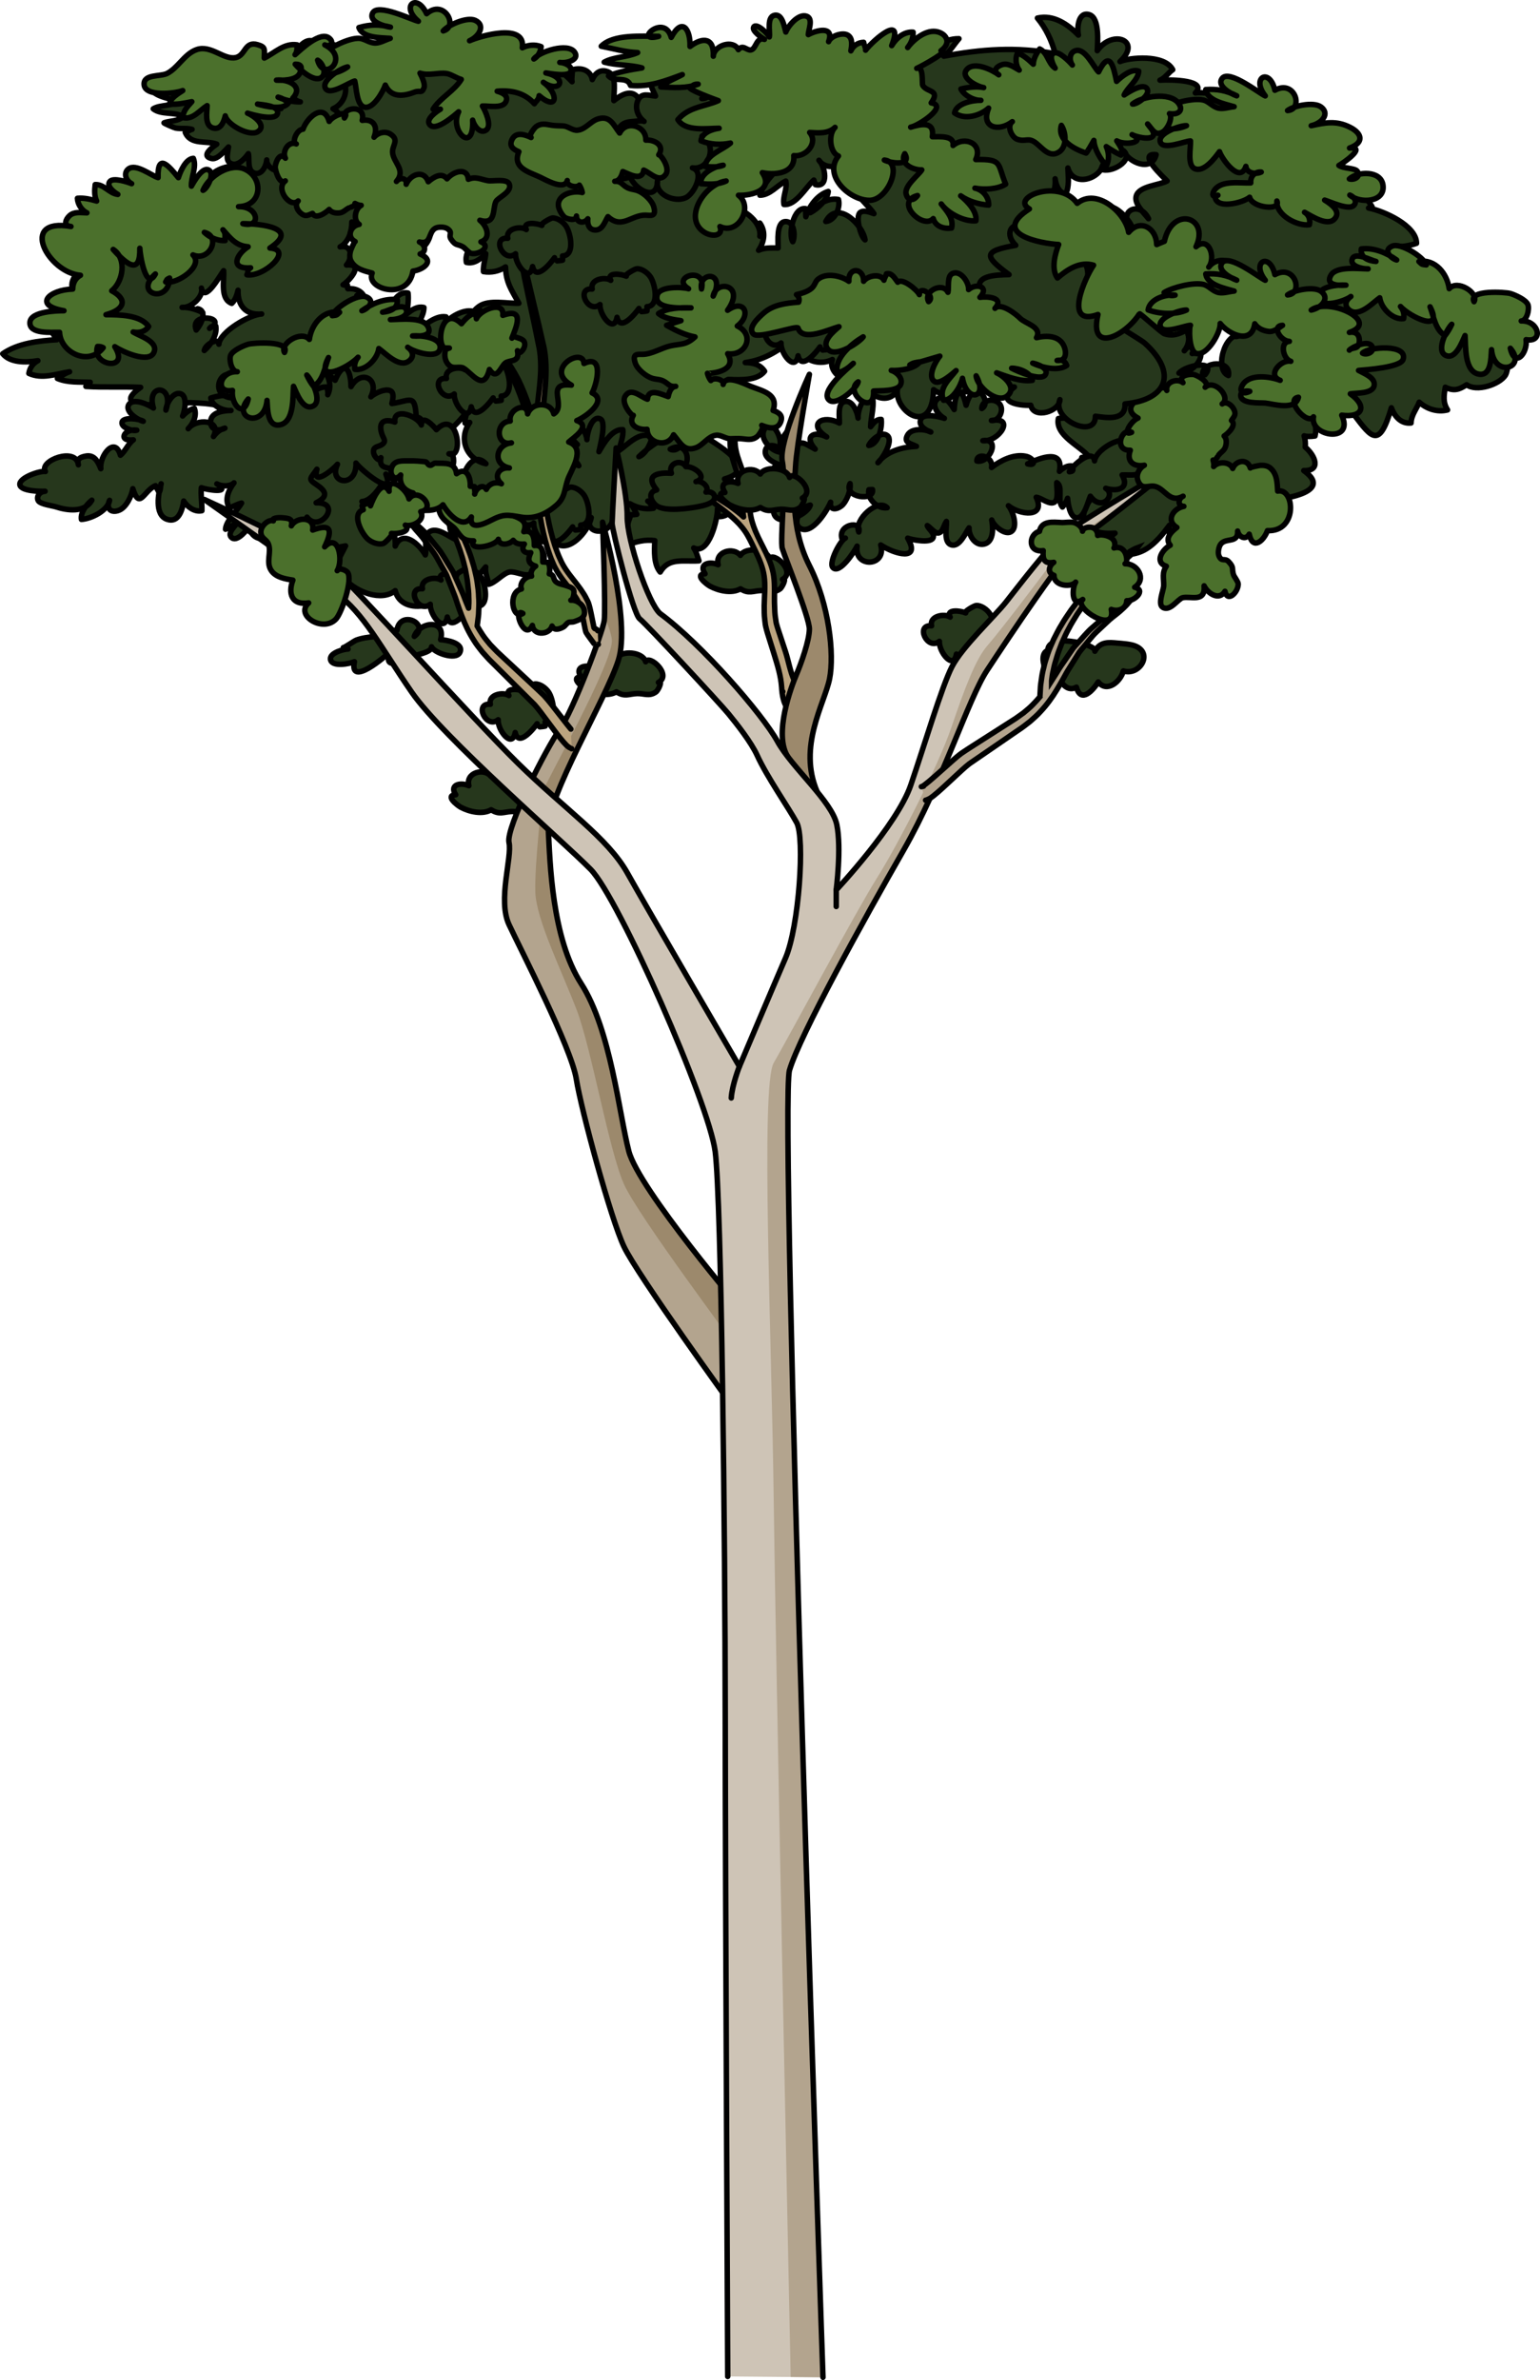 <?xml version="1.0" encoding="utf-8"?>
<!-- Generator: Adobe Illustrator 22.0.0, SVG Export Plug-In . SVG Version: 6.00 Build 0)  -->
<svg version="1.1" id="Layer_1" xmlns="http://www.w3.org/2000/svg" xmlns:xlink="http://www.w3.org/1999/xlink" x="0px" y="0px"
	 width="280.461px" height="433.149px" viewBox="0 0 280.461 433.149" enable-background="new 0 0 280.461 433.149"
	 xml:space="preserve">
<g>
	<path fill="#26371C" stroke="#000000" stroke-linecap="round" stroke-linejoin="round" stroke-miterlimit="10" d="M112.262,125.913
		c1.523,0.975,2.283,0.365,3.756,0.313c1.285-0.043,2.209,0.578,3.443-0.293c0.428-0.301,1.32-2.211,0.449-1.734
		c2.547-1.393-1.682-5.148-2.326-3.756c-0.52-1.848-4.441-2.15-5.336-0.619c-1.309-1.613-4.682-0.684-4.045,1.709
		c-1.434-0.652-3.645-0.246-2.393,1.644c-2.057,0.119,0.324,1.953,0.92,2.272C108.309,126.289,110.691,126.825,112.262,125.913z"/>
	<path fill="#26371C" stroke="#000000" stroke-linecap="round" stroke-linejoin="round" stroke-miterlimit="10" d="M134.855,107.161
		c1.523,0.975,2.283,0.365,3.756,0.313c1.285-0.043,2.209,0.578,3.443-0.293c0.428-0.301,1.32-2.211,0.449-1.734
		c2.547-1.393-1.682-5.148-2.326-3.756c-0.52-1.848-4.441-2.15-5.336-0.619c-1.309-1.613-4.682-0.684-4.045,1.709
		c-1.434-0.652-3.645-0.246-2.393,1.644c-2.057,0.119,0.324,1.953,0.92,2.271C130.902,107.538,133.285,108.073,134.855,107.161z"/>
	<path fill="#26371C" stroke="#000000" stroke-linecap="round" stroke-linejoin="round" stroke-miterlimit="10" d="M89.449,147.377
		c1.523,0.975,2.283,0.365,3.756,0.313c1.285-0.043,2.209,0.578,3.443-0.293c0.428-0.301,1.32-2.211,0.449-1.734
		c2.547-1.393-1.682-5.148-2.326-3.756c-0.52-1.848-4.441-2.15-5.336-0.619c-1.309-1.613-4.682-0.684-4.045,1.709
		c-1.434-0.652-3.644-0.246-2.393,1.645c-2.057,0.119,0.324,1.953,0.92,2.271C85.496,147.754,87.879,148.289,89.449,147.377z"/>
	<path fill="#26371C" stroke="#000000" stroke-linecap="round" stroke-linejoin="round" stroke-miterlimit="10" d="M178.173,117.428
		c-0.684,0.961-3.389,4.31-3.992,1.611c-0.564,3.053-3.25-0.5-3.098-2.324c-2.211,1.773-4.455-3.111-1.424-2.82
		c-0.445-1.793,2.35-2.297,3.379-1.59c-0.822-1.484,1.859-1.195,2.832-0.756c-0.447-0.203,1.592-1.334,1.904-1.35
		c0.963-0.049,2.018,0.762,2.512,1.52c0.838,1.285,1.654,5.309-0.658,5.385c0.051,0.219,0.004,0.539,0.016,0.768
		c-0.324,0.08-0.656,0.1-0.996,0.133"/>
	<path fill="#26371C" stroke="#000000" stroke-linecap="round" stroke-linejoin="round" stroke-miterlimit="10" d="M272.832,62.463
		c1.498-0.641,1.459-1.615,2.159-2.377c-3.094-1.22-6.39-2.218-9.786-1.966c0.318-0.114,1.074-0.288,1.293-0.345
		c-1.579-2.102-3.857-3.349-6.52-3.052c-0.145-3.097-2.297-4.496-4.764-4.335c3.85-0.914,2.19-4.86-1.308-5.47
		c1.388,0.007,2.747-0.169,4.066-0.635c0.008-3.2-5.895-5.885-8.734-6.425c0.193-0.13,0.41-0.201,0.648-0.215
		c-1.771-3.256-6.461-4.689-8.951-6.983c-1.042-0.96-1.121-4.046-3.351-2.912c2.01-2.307-5.454-3.89-7.492-3.821
		c1.912-4.099-5.187-4.017-7.69-3.314c2.65-2.286-1.715-4.057-4.71-3.693c2.25-2.301-4.143-2.464-6.44-2.331
		c0.955-0.384,1.576-1.416,2.324-1.901c-1.505-2.906-8.097-2.189-9.601-1.483c4.082-3.812-1.357-5.963-4.146-1.978
		c0.063-1.526,0.462-5.985-1.456-6.562c-2.034-0.612-2.242,2.447-1.98,3.723c-1.934-1.999-4.572-3.775-7.462-3.099
		c1.543,1.856,2.605,4.081,3.234,6.48c-7.15-1.296-13.398-0.818-20.287,0.452c0.971-0.632,1.963-2.274,2.769-3.179
		c-2.948-0.049-5.728,2.184-7.519,4.446c0.431-0.975,0.18-1.639,0.386-2.541c-2.187-0.18-3.828,1.509-4.925,3.385
		c0.095-0.575,0.048-1.174,0.191-1.974c-2.249,0.216-3.583,2.826-5.052,4.157c-1.003-3.535-4.858-2.414-4.802,1.197
		c-1.976-4.06-13.584-5.496-11.818,1.043c-3.95-0.859-9.053-0.478-13.248-0.236c0.854,8.969-6.703,4.669-11.378,7.476
		c1.22-3.981,0.174-9.653-4.686-5.679c-0.055-1.643,0.593-4.486-0.999-5.212c-1.414-0.645-2.438,0.232-2.933,1.381
		c-0.25-1.413-1.606-2.357-3.655-1.777c0.084,0.678-0.159,1.451-0.026,2.163c-1.461-1.505-3.149-3.142-5.125-2.28
		c-2.024-1.384-4.56-0.799-7.075-0.948c0.061-0.574-0.305-1.563-0.203-2.223c-1.958-0.138-3.707,0.753-4.979,2.266
		c2.932-7.578-12.157-4.384-13.521-0.269c-1.855-0.563-5.22-1.654-7.229-0.824c-0.957,0.396-4.849,2.694-2.321,4.281
		c-2.082-1.308-4.923-1.184-6.532,0.642c2.396,2.722-3.433,7.542-6.024,8.47c-0.529-4.2-5.174-0.377-5.336,2.381
		c-3.21-1.543-5.821,1.169-3.374,3.835c-1.883,0.169-3.611,0.91-4.649,2.356c0.938,0.477,1.351,1.269,2.789,1.435
		c-2.136,0.114-4.52,0.837-6.363,1.359c3.407,3.306,0.502,5.827-3.422,6.271c1.142,5.366-6.153,3.816-9.478,4.758
		c0.258,0.376,0.631,0.845,0.881,1.221c-5.686-0.151-13.09,2.562-6.606,8.556c-4.399,0.25-9.273,0.177-5.241,5.67
		C7.111,62.008,3.261,62.464,0.5,64.38c1.328,1.609,4.043,1.663,6.395,1.264c-0.863,0.461-1.466,1.254-1.638,2.312
		c2.412,1.088,4.899,0.111,7.413-0.297c-0.928,0.29-1.533,0.855-2.219,1.221c1.898,0.798,3.945,0.612,5.975,0.687
		c-0.232,0.303-0.582,0.495-0.78,0.758c3.321,0.215,6.661,0.009,9.967,0.173c-6.691,4.781,7.15,2.721,9.133,2.788
		c3.297,0.112,7.574,0.402,9.889,3.145c2.194,2.6,0.778,7.361,5.777,6.445c-1.578,2.28-5.543,6.864-3.209,9.837
		c1.574,2.005,5.607,0.464,7.937,0.506c-1.093,6.656,1.729,7.305,7.795,6.131c-0.856,1.762-2.066,3.629-2.3,5.567
		c0.943,0.192,1.887,0.141,2.786-0.089c-0.186,0.205-0.369,0.42-0.55,0.649c2.113,2.288,6.607,4.047,9.109,2.021
		c1.202,4.987,9.979,2.771,10.472-1.97c0.134,0.586,0.358,1.13,0.49,1.768c2.271-0.364,4.055-2.328,5.512-4.114
		c-0.189,1.063,0.499,2.366,0.515,3.164c1.322-0.311,2.677-2.049,3.817-2.243c1.057-0.18,2.845,0.839,3.659,0.423
		c2.299-1.176,4.259-3.338,0.747-5.747c4.04,0.301,4.115-4.812,1.409-6.616c2.342,0.515,4.476-1.022,4.982-2.37
		c2.004,0.956,4.85,0.341,5.886-1.119c0.357,0.441,0.938,0.734,1.782,0.726c1.091-0.012,2.229-1.408,3.171-2.983
		c-0.695,1.959-1.016,4.011-0.743,6.247c1.871-0.986,3.331-2.668,4.931-4.153c-2.822,2.945-5.184,6.514-4.458,10.758
		c1.58-0.703,3.356-1.123,5.099-0.878c-0.09,1.95-0.212,4.295,0.983,5.72c1.543-2.674,4.143-1.861,7.062-2.042
		c-0.286-0.896-0.483-1.661-0.955-2.344c2.764,1.363,4.359-5.231,4.323-7.145c0.069,0.361,0.08,1.075,0.069,1.438
		c3.988,0.303,5.054-7.023,1.211-6.847c6.961-1.967-2.128-6.573-4.138-8.135c2.668-1.173,9.939-0.416,9.984-4.38
		c0.029-2.568-4.018-3.821-5.207-5.585c2.245,0.047,5.299,0.271,6.666-1.506c-0.813-1.231-2.114-1.57-3.526-1.575
		c3.801-0.534,6.377-2.4,9.565-4.907c-0.547,4.061,3.474,5.785,6.305,4.35c-0.95,2.524,3.497,5.766,5.613,1.807
		c-0.873,4.509,4.694,7.1,6.231,3.627c-0.613,3.967,6.353,8.808,6.588,0.053c2.22,1.672,4.558,0.331,6.664,0.319
		c3.873-0.021,5.698,0.014,9.691-1.833c-2.531,6.538,6.63,2.169,8.663,1.551c-1.104,1.317-1.209,3.184-1.016,5.073
		c-0.444,0.122-0.832,0.037-1.28,0.142c-0.619,3.088,3.989,4.959,5.586,6.961c-0.457,0.075-0.872,0.037-1.324,0.131
		c-0.436,3.067,0.246,7.496,3.655,5.844c-4.586,2.974-4.958,8.493,2.4,7.921c-1.271,0.991-2.897,2.188-3.73,3.618
		c6.547,0.416,8.934,1.417,13.638-5.052c-0.209,1.11,0.246,2.539,0.134,3.666c1.173-0.313,2.303-1.155,3.241-2.19
		c-0.222,1.313-0.051,2.794,0.073,4.096c2.635,0.346,4.446-2.774,4.952-5.594c0.861,0.805,2.518,0.163,2.97-1.367
		c0.23,0.287,0.529,0.541,0.931,0.783c-0.117-0.256-0.61-1.552-0.708-1.865c1.764,0.365,3.644,0.703,5.463,0.425
		c-0.796-1.117-0.254-1.583-2.208-2.319c2.711,0.096,16.025-0.988,9.619-5.587c3.206,0.095,2.123-2.719,0.264-4.272
		c0.066-0.724,0.002-1.422-0.197-2.049c0.482,0.156,1.115,0.14,1.98,0.025c0.439-1.853-0.167-3.5-1.91-4.222
		c0.385,0.033,3.369,0.029,4.65-0.267c1.464,0.41,2.985,0.706,4.419,0.687c3.21,4.221,4.559,6.108,6.748-1.331
		c0.591,1.573,1.747,2.967,3.588,2.764c0.021-1.462,1.124-2.733,1.481-3.781c1.376,1.23,3.305,1.878,5.167,1.404
		c-0.885-1.364-0.663-2.65-0.421-4.131c1.601,0.775,2.529,0.438,3.89-0.449c1.782,1.328,5.943-0.007,7.064-1.731
		C274.725,67.421,275.634,61.265,272.832,62.463z M87.33,55.706c-0.43,0.293-0.859,0.662-1.046,0.997
		c0.417,0.146,0.76,0.43,0.981,0.885c-1.063-0.086-1.221-0.457-0.981-0.885c-1.529-0.54-4.053,0.748-5.2,2.102
		c-0.075,0.252-0.21,0.493-0.476,0.735c0.104-0.24,0.267-0.489,0.476-0.735c0.105-0.349,0.097-0.717,0.139-1.142
		c-2.123-0.332-4.177,1.909-5.848,2.782c0.601-1.497,1.81-2.828,1.831-4.476c-1.237-0.293-2.273,0.479-3.067,1.123
		c0.074-1.228,0.324-2.513,0.172-3.755c-2.295-0.498-3.479,3.066-4.227,4.699c-1.44-1.635-3.516,2.203-4.532,3.182
		c0.535-0.765,0.754-1.682,0.611-2.603c-0.039-0.257-0.417-0.217-0.813-0.091c-0.281,0.206-0.598,0.369-0.954,0.455
		c0.077-0.085,0.527-0.32,0.954-0.455c1.573-1.159,1.864-3.895-0.356-4.739l1.439,0.48c-0.4-1.328-1.792-1.839-3.082-1.715
		c-0.133-0.099-0.01-0.492-0.07-0.648c-0.198,0.003-0.647,0.021-0.805-0.072c1.193-0.769,3.935-3.891,0.62-3.596
		c1.075-1.172,1.138-3.786-1.158-3.306c1.536-0.797,2.167-2.859,2.138-4.52c1.378,2.056,3.393-0.673,4.208-1.946
		c-0.921,1.624-1.548,3.357-1.585,5.21c1.292,0.218,1.84-0.975,2.599-1.845c-0.198,1.893-1.263,3.662-1.165,5.7
		c2.086,0.364,4.771-3.293,5.699-4.964c0.084,7.61,7.479-0.449,3.222-1.974c0.624,0.149,1.435-0.019,2.061-0.033
		c0.332-1.704-1.526-3.123-3.023-3.567c1.681-0.169,4.463-1.129,5.451-2.547c1.017,0.854,2.326,0.653,3.589,0.655
		c-0.451,1.536-2.062,2.52-1.882,4.265c1.571,0.266,2.668-0.946,3.935-1.387c-3.289,2.119-1.974,3.912,1.311,3.837
		c-1.07,1.931-4.045,3.254-3.556,5.94c1.418,0.333,2.594-0.62,3.528-1.586c-0.088,1.079-0.496,2.152-0.423,3.265
		c1.394,0.233,2.864-0.058,4.021-0.855c0.075,2.86,1.099,4.215,2.428,6.611C92.447,55.288,89.092,54.503,87.33,55.706z
		 M138.382,42.995c0.358-2.479-2.764-4.914-4.968-5.271c1.571-0.298,2.893-3.625,0.773-3.843c1.624,0.183,4.938-1.527,4.487-3.104
		c-0.238,0.561-0.278,1.507-0.256,2.106c1.221,0.151,1.972-0.853,2.779-1.638c-1.193,1.2-2.354,2.718-2.807,4.285
		c1.836-0.02,3.129-1.779,4.713-2.576c0.319,1.478-0.618,2.816-0.332,4.261c2.188,0.21,3.99-3.16,5.446-4.448
		c0.098,0.283,0.192,0.549,0.278,0.837c2.523,0.601,1.775-3.325,0.65-4.436c1.164,1.889,5.023,1.401,3.955-1.212
		c1.477,1.578,4.497,1.091,6.052-0.122c-1.503,0.751-3.311,2.503-3.789,4.16c0.911,0.352,1.934-0.298,2.884-0.722
		c-6.62,1.229-0.445,5.423,0.912,7.612c-0.699-0.248-1.881-0.729-2.521-0.201c-0.879,0.726,0.084,4.37,0.901,4.971
		c-0.428-2.781-5.022-7.36-7.148-3.345c1.612-0.145,2.714-2.412,2.311-4c-1.928-0.4-3.972,0.968-5.127,2.397
		c1.34-0.715,3.114-2.327,3.267-3.858c-1.941,0.571-3.5,2.674-4.078,4.592c-0.027,0.071-0.044-1.084-0.02-1.458
		c-2.269-0.393-3.201,4.654-2.367,6.008c0.458-0.846,0.382-3.859-1.444-3.652c-1.579,0.18-1.2,3.622-1.225,4.789
		c-1.222,0.008-2.417-0.091-3.56,0.425c1.041-1.529,1.361-3.359,0.232-4.957 M188.583,40.635c0.914-0.701,1.981-1.548,2.302-2.652
		c-0.273,0.015-0.601-0.047-0.866-0.062c1.441-1.475,2.338-3.365,2.135-5.382c0.197,1.213,0.648,2.416,1.882,2.826
		c0.77-1.34,0.493-3.23,0.446-4.792c0.938,3.528,5.79,2.093,6.454-0.697c-0.194,0.283-0.271,0.648-0.425,0.903
		c1.836,0.857,6.08-1.632,4.096-3.349c0.931,2.16,5.138,3.946,5.945,0.718c-3.597-0.375,1.451,4.203,1.995,4.785
		c-1.374,0.778-5.013,0.899-5.601,2.675c-0.488,1.477,1.432,3.153,2.22,4.194c-1.733-3.586-5.998-1.115-2.878,1.883
		c-0.281-1.353-3.09-4.67-4.836-3.988c-2.36,0.921-1.054,6.729,0.208,7.932c0.386-1.815-1.821-2.075-3.086-1.469
		c-1.558,0.746-2.023,2.792-2.405,4.282c0.346-2.643-3.642-0.77-4.718-0.146c1.381-0.801,3.202-1.244,3.678-3.055
		c0.381-1.449-0.492-4.037-2.213-2.461C196.528,39.474,191.073,38.369,188.583,40.635z M71.959,83.564
		c-0.315-0.027-0.905-0.389-1.32-0.405c0.12-0.688,0.246-1.38,0.351-2.078c0.871,1.766,2.132-0.345,1.902-2.033
		c1.295,1.462,5.451,0.86,6.504-0.725c0.816,2.751,5.3-2.858,5.958-3.846c-0.402,0.765-0.717,1.667-0.656,2.536
		c0.229-0.058,0.587-0.063,0.847-0.13c-2.112,2.994-0.608,6.713,2.957,7.516c-3.84-4.021-7.351,8.992-1.002,9.592
		c-3.419-1.933-7.541,0.452-4.549,4.179c-1.239-0.502-3.42-2.394-4.807-1.345c-1.068,0.809-0.367,3.102-0.683,4.17
		c-1.056-1.896-4.14-4.769-5.48-1.608c0.145-3.147-1.258-5.222-4.634-3.602c1.012-1.504,0.972-4.659-1.43-4.509
		C68.575,91.109,71.018,85.504,71.959,83.564z M36.934,56.905c-0.655-0.394-2.475-1.064-3.774-0.96
		c1.621,0.18,3.988-2.021,3.521-3.513c0.57,2.829,3.44-2.4,4.046-3.168c0.143,1.815-0.684,5.141,1.482,5.948
		c0.669-0.596,0.979-1.691,1.146-2.393c-0.104,2.747,1.403,4.615,4.298,4.325c-2.154,0.074-7.65,3.274-7.792,5.503
		c0.057-1.253-2.428-0.117-2.66,1.144c1.17-1.008,2.387-2.832,2.096-4.451c-0.859,0.217-0.671-0.102-1.133,0.424
		c3.586-2.013-3.749-3.076-2.434,0.299c0.833-0.908,2.164-3.508,0.245-3.878 M212.798,58.333c1.655,0.846,5.365,1.605,4.753-1.404
		c1.851,0.85,4.108-1.429,3.808-3.315c-0.022,2.329,4.309,2.318,4.321,0.006c-0.402,2.249,1.163,2.873,2.864,2.988
		c-1.112,0.367-3.855,1.777-4.083,3.121c-0.194,1.142,0.048,1.908,1.393,1.307c-2.829-0.542-4.741,6.3-2.129,7.308
		c0.489-2.97-4.771-2.597-4.723-0.204c0.142,0.069,0.292,0.094,0.45,0.072c2.233-2.796-3.49-1.776-4.742-0.312
		c1.704,0.192,4.109-1.751,3.979-3.529c-0.472-0.007-1.11-0.153-1.578-0.033c4.527-1.172,0.96-3.535-1.429-0.498
		C217.506,61.519,216.063,58.546,212.798,58.333z"/>
	<path fill="#26371C" stroke="#000000" stroke-linecap="round" stroke-linejoin="round" stroke-miterlimit="10" d="M37.688,28.191
		c-0.012-0.666,1.232-1.574,1.792-1.956c-1.825-0.723-4.767,0.254-5.744-2.159c0.409-0.099,0.891-0.47,1.243-0.528
		c-1-0.287-1.998-0.059-2.995-0.243c-0.224-0.041-2.263-0.899-2.112-0.955c1.107-0.413,2.56-0.233,3.486-1.128
		c-1.476-0.943-3.97-0.244-5.453-1.416c1.259-0.789,3.385-0.385,4.332-1.417c-1.328-0.488-4.91-0.91-4.779-2.8
		c1.414-0.523,4.216-0.514,5.502,0.268c-1.028-3.527,2.084-3.56,3.074-0.551c0.581-0.772,1.586-3.13,2.955-2.362
		c0.979,0.549,0.501,3.247,0.529,4.156c0.773-0.587,2.556-2.314,3.685-1.494c1.366,0.992-0.396,3.461-0.946,4.464
		c2.152-1.664,6.743-2.278,8.924-0.305c-0.252-0.247-2.632-2.261-2.92-1.976c0.966-0.957,3.004-1.101,4.448-1.177
		c-5.908-3.144,3.351-7.978,2.295-4.067c-4.574-1.485,3.313-9.644,2.804-1.803c-0.13-1.545,2.467-3.533,3.805-2.175
		c1.372,1.393-0.856,5.364-1.705,6.555c3.556-2.654,4.247,3.195,0.734,4.669c3.135,1.682-0.188,4.676-2.563,3.644
		c2.696-0.395,3.06,3.863,0.734,4.73c-1.72,0.642-2.264-0.531-3.53-1.43c0.104,1.089-0.033,3.995-1.212,4.671
		c-1.617,0.926-3.146-0.677-3.041-2.284c0.68,3.312-2.582,1.549-2.454-0.02c-0.09,1.108-0.925,2.88-2.289,2.379
		c-1.319-0.483-0.818-2.546-1.058-3.518c-0.623,0.874-1.929,2.412-3.215,1.781c-1.027-0.504-0.513-2.018-0.401-2.992
		c-0.631,0.625-1.994,2.318-3.022,2.107C37.938,28.727,37.692,28.482,37.688,28.191z"/>
	<path fill="#26371C" stroke="#000000" stroke-linecap="round" stroke-linejoin="round" stroke-miterlimit="10" d="M62.525,117.857
		c0.301,0.053,0.564,0.188,0.857,0.267c-0.552-0.039-3.362,0.633-3.196,1.865c0.2,1.475,3.539,0.811,4.359,0.438
		c-0.972,4.709,5.642-0.945,6.532-1.844c-1.444,3.56,2.094,1.729,3.541,1.031c0.911-0.438,4.029-0.808,3.975-1.907
		c0.417,1.099,4.457,2.506,5.148,1.046c0.822-1.737-2.469-2.276-3.495-2.336c1.003-3.86-3.854-3.267-4.794-0.601
		c3.004-2.245-2.61-4.972-3.163-1.103c-1.004-0.086-0.738,0.412-1.493,0.728c-0.9,0.375-1.615,0.313-2.62,0.419
		c-1.108,0.118-2.23,0.246-3.284,0.634C64.507,116.635,62.73,117.893,62.525,117.857z"/>
	<path fill="#26371C" stroke="#000000" stroke-linecap="round" stroke-linejoin="round" stroke-miterlimit="10" d="M101.353,87.005
		c-1.198-1.022-5.048-2.58-6.092-0.192c-0.836,1.911,2.604,1.343,3.996,1.562c-1.937,0.414-5.7,1.834-5.392,4.393
		c0.322,2.655,4.26,1.468,5.5-0.143c-1.351,0.358-4.291,3.167-2.894,4.782c1.724,1.992,5.172-1.828,5.91-2.858
		c-1.353,0.895-2.528,3.77-0.715,4.58c2.563,1.146,5.638-2.888,6.008-4.925c-1.798,3.021,4.332,3.997,4.234-1.358
		c1.24,0.626,2.664,1.001,4.07,0.759c-0.336-0.53-0.58-1.405-1.254-1.929c1.307,0.762,2.806,1.063,4.299,0.822
		c-0.287-0.335-0.526-0.964-1.047-1.3c0.981,0.442,2.172,0.664,3.261,0.468c0.315-1.172-0.142-2.218-1.277-2.682
		c2.69,0.908,4.687-0.985,1.743-2.548c5.075-0.269,3.979-6.727,0.359-4.688c1.113,0.605,2.719-0.854,1.469-1.894
		c-1.798-1.495-6.032,2.115-7.174,3.259c1.273-0.531,2.063-2.217,2.423-3.543c-2.136-1.313-4.438,1.331-6.048,2.437
		c0.229-1.192,0.856-2.589,0.694-3.817c-1.964-0.13-3.47,2.492-4.348,4.019c0.198-1.002,1.4-5.418,0.255-5.962
		c-1.601-0.761-2.46,2.788-2.442,3.77c-0.21-2.133-2.709-4.78-4.95-4.587c-0.261,2.286,1.328,4.41,3.214,5.473
		c-1.088-1.107-2.142-2.367-3.761-2.443c-0.615,2.747,3.008,4.263,4.023,6.297c-1.033-0.324-4.356-2.759-5.462-1.92
		c-1.987,1.508,1.241,3.394,2.503,3.894"/>
	<path fill="#26371C" stroke="#000000" stroke-linecap="round" stroke-linejoin="round" stroke-miterlimit="10" d="M8.21,89.408
		c-0.922,0.047-4.475-0.014-4.595-1.221c-0.125-1.271,3.734-2.568,4.653-2.378c-1.25-1.939,5.588-4.558,6.006-1.221
		c-0.279-1.104,0.315-1.355,1.234-1.562c1.679-0.375,2.319,0.972,2.852,2.271c-0.271-2.312,2.553-6.037,3.572-2.448
		c0.894-0.713,1.376-2.072,2.352-2.798c-2.859,0.37-1.743-2.113,0.625-1.761c-0.653,0.274-2.922-0.47-2.681-1.462
		c0.244-1.008,3.221-0.599,3.858-0.161c-0.977-0.207-3.416-1.796-2.624-3.033c0.841-1.311,3.613,0.029,4.478,0.627
		c-1.384-4.528,3.884-4.31,2.272,0.375c0.03-1.043,1.265-3.424,2.682-2.977c1.273,0.401,0.78,3.099,0.362,4.054
		c0.575-0.633,1.295-1.174,2.134-1.4c0.503,1.264-0.176,2.741-1.113,3.707c1.369-1.856,6.168-1.779,4.603,1.425
		c0.508-0.713,1.222-1.332,2.081-1.525c-1.119,0.609-2.716,0.361-2.606-1.268c0.111-1.654,2.434-1.945,3.718-1.946
		c-1.355,0.128-3.485-0.812-3.683-2.264c0.912-0.288,2.937-0.832,3.522-0.063c-4.286-0.729-1.007-6.925,1.402-2.852
		c-0.701-5.243,3.821-3.438,1.833-0.188c0.138-1.712,2.299-4.259,4.207-3.588c0.146,1.522-0.305,2.716-0.729,4.125
		c1.567-1.607,6.869-2.992,4.369,0.759c1.435-0.744,2.813-1.43,4.479-1.411c0.216,0.773-0.219,1.51-0.647,2.103
		c0.872-0.433,1.759-1.053,2.801-0.853c-0.021,0.398,0.152,0.988,0.059,1.363c0.707-1.42,0.342-3.06-0.557-4.208
		c0.768,0.315,1.261,1.12,1.9,1.578c1.564-3.697,2.827-2.218,2.899,1.157c1.879-3.268,5.232-1.35,3.615,1.852
		c0.617-0.616,2.799-1.667,3.662-1.033c0.626,0.46,0.307,1.573,0.163,2.257c3.441-0.503,4.19-1.867,4.436,2.475
		c1.244,0.088,1.247,1.234,0.627,1.994c-0.751,0.921-3.257,0.932-4.294,0.9c2.945,1.508,4.265,4.352-0.215,4.255
		c3.43,1.808,0.653,6.051-1.647,3.222c1.772,4.545-4.581-0.8-5.448-2.014c0.176,4.601-5.106,3.845-3.369,0.224
		c-0.625,0.787-4.666,4.265-3.744,0.896c-1.211,1.803-1.693,1.736-0.066,2.821c1.678,1.119,2.258,2.125-0.074,3.298
		c4.909-0.136,0.603,5.672-1.663,2.606c0.804,4.175-5.446,4.516-6.554,0.866c0.068,1.333,0.216,2.55-1.222,2.955
		c-1.411,0.397-2.751-0.864-2.688-2.238c-0.363,0.653-2.17,2.903-3.176,2.203c-1.146-0.798,0.754-2.322,1.167-3.04
		c-0.727,0.542-1.539,1.118-2.367,1.454c0.093-1.54,2.124-3.381,2.929-4.76c-0.743,0.175-1.462,0.609-2.217,0.859
		c-0.964-1.467-0.122-3.301,0.834-4.543c-0.712,0.703-2.239,0.686-3.121,0.188c2.826,1.814-1.777,1.104-2.826,0.698
		c-0.139,1.302,0.135,2.81,0.099,4.185c-1.345,0.299-2.669-0.714-3.313-1.756c-0.229,1.508-0.892,4.086-3.058,3.315
		c-2.31-0.821-1.556-4.826-1.051-6.456c-0.179,0.577-0.044,1.077-0.407,1.628c-0.058-0.38-0.511-0.912-0.611-1.286
		c-2.134,0.854-2.891,4.529-4.136,0.55c-0.228,1.314-1.164,3.359-2.468,3.906c-1.523,0.64-2.471-0.319-1.77-1.782
		c-0.349,1.905-3.352,3.353-5.127,3.467c-0.204-1.297,0.984-2.765,1.899-3.498c-1.331,2.362-4.527,1.859-6.541,1.212
		c-0.627-0.202-2.879-0.484-3.221-1.124C6.569,90.382,7.215,89.458,8.21,89.408z"/>
	<path fill="#26371C" stroke="#000000" stroke-linecap="round" stroke-linejoin="round" stroke-miterlimit="10" d="M153.956,97.931
		c-0.952,0.43-3.056,4.454-2.285,5.342c1.166,1.344,3.95-2.904,4.421-3.878c-0.61,4.026,5.435,3.785,4.301-0.217
		c2.564,1.704,7.373,3,4.911-1.233c0.765,0.3,4.082,0.947,4.592-0.007c0.465-0.869-0.833-1.626-1.025-2.283
		c0.421,0.189,1.328,1.373,1.925,1.358c0.927-0.022,1.043-1.408,1.561-2.114c0.086,1.174-0.629,4.039,1.084,4.301
		c1.389,0.212,2.4-2.222,3.038-3.138c-0.092,1.494,1.28,3.541,3.009,2.878c1.543-0.592,1.355-3.074,1.123-4.306
		c0.384,1.121,2.573,2.981,3.676,2.026c1.092-0.944,0.124-3.757-0.64-4.618c2.121,1.722,6.866,2.228,5.06-1.537
		c0.887,0.038,2.415,1.462,3.336,0.888c0.797-0.497,0.364-2.736,0.408-3.558c1.239,0.726,0.009,3.321,1.038,4.447
		c0.403-0.418,0.749-1.013,0.935-1.596c0.07,0.832,0.395,3.633,1.764,3.559c1.299-0.07,1.966-3.007,2.385-3.936
		c2.097,2.91,4.752-0.283,2.797-1.441c2.28,0.691,4.363-0.04,2.986-2.424c1.502-0.107,3.857,0.521,3.314-1.771
		c-0.292,1.392,0.393,2.354,1.604,1.582c0.754-0.479,1.203-2.897,1.066-3.774c-0.247-1.589-2.634-3.9-4.425-3.144
		c-0.823,0.349-1.848,2.056-0.759,2.451c1.183-3.608-5.46-0.444-5.822,2.088c-0.323-2.448-4.093,0.91-4.591,1.977
		c0.84-0.077,0.61-0.263,0.676-1.013c-0.968-0.227-1.81,0.32-2.483,0.941c0.819-4.068-3.332-2.572-5.788-1.359
		c1.682,0.485,1.231-1.078-0.38-1.394c-2.183-0.428-4.535,0.779-6.192,2.049c0.398-2.016-2.701-2.827-2.672-1.178
		c2.268,0.528,4.439-4.207,1.086-3.697c2.87,0.303,6.042-4.438,1.561-3.674c1.389,0.2,2.439-1.991,1.445-3.073
		c-1.031-1.123-3.184-0.672-3.198,0.892c1.975-1.119-1.305-6.087-2.855-0.593c-0.939-4.051-2.045-2.115-2.167,0.779
		c-0.48-0.858-1.964-3.092-3.177-1.8c-1.09,1.162,0.433,2.911,1.384,3.404c-0.938-0.319-3.706-0.979-4.263,0.119
		c-0.591,1.164,0.876,2.069,1.795,2.368c-1.063-0.577-3.534-0.742-4.237,0.56c-0.765,1.415,0.544,1.498,1.626,2.048
		c-2.492,0.108-5.405,0.85-7.02,2.979c0.768-0.651,2.881-3.94,1.729-4.922c-1.081-0.922-3.02,0.871-3.399,1.785
		c1.781-0.225,2.467-3.252,2.274-4.746c-0.885-0.064-1.43,0.687-1.934,1.337c0.059-1.945,0.832-4.071,0.204-5.975
		c-1.529,0.369-2.577,2.867-2.488,4.401c-0.14-1.075-0.997-3.4-2.5-2.989c-1.306,0.357-0.849,2.881-0.9,3.9
		c-3.026-1.645-5.895,0.167-2.318,2.517c-2.444-1.226-4.139-0.032-2.096,2.216c-2.29-1.218-2.643-1.909-4.235,0.526
		c0.716-1.307,0.795-3.067,0.673-4.529c-1.407,0.098-2.441,1.896-2.817,3.107c0.245-1.564-1.695-4.889-2.884-2.691
		c-0.976,1.806,1.412,4.072,3.045,4.164c-0.234-1.271-2.463-1.767-2.822-0.438c-0.539,1.988,3.189,2.998,4.551,3.3
		c-0.994,0.017-1.944-0.224-2.934-0.166c-0.111,2.034,3.542,3.365,5.237,3.159c-1.885,0.294-6.209,2.935-5.275,5.435
		c0.862,2.311,6.022,0.22,6.569-1.679c-1.474,0.153-3.493,3.192-1.833,4.218c2.125,1.313,4.934-3.271,5.536-4.742
		c-0.255,1.568,1.146,1.353,1.985,0.67c0.927-0.753,1.759-2.884,1.552-4.06c-1.258,2.529,4.496,3.305,4.09,1.084
		c-0.236-0.012-0.44,0.018-0.654,0.032c-0.377,1.731,1.662,3.545,3.329,3.278c-1.693-1.792-6.108,2.208-5.169,4.418
		c0.626-2.272-4.142-1.352-2.974,1.463"/>
	<path fill="#B3A48E" d="M133.354,255.858c0,0-17.339-23.914-19.729-28.996c-2.391-5.082-7.772-24.813-8.669-30.491
		c-0.896-5.679-10.164-23.614-12.256-28.099c-2.092-4.484,0.598-12.256,0-14.946c-0.598-2.691,6.875-17.338,9.267-20.626
		s7.772-17.638,8.071-19.729c0.299-2.092-0.299-17.936-0.299-17.936s5.168,17.937,2.883,25.11
		c-2.285,7.174-13.083,24.904-12.766,30.836c0.317,5.932,0.616,19.684,5.997,28.053c5.381,8.369,6.876,23.615,8.669,30.49
		c1.793,6.875,20.925,29.295,20.925,29.295"/>
	<path fill="#9C896C" d="M113.668,215.586c2.672,5.883,20.277,29.251,20.906,30.34l0.873-7.107c0,0-19.132-22.42-20.925-29.295
		c-1.793-6.875-3.288-22.121-8.669-30.49c-5.381-8.369-5.68-22.121-5.997-28.053c-0.317-5.932,10.481-23.662,12.766-30.836
		c2.285-7.174-2.883-25.11-2.883-25.11s0.497,13.175,0.357,17.08c0.667,1.633,1.188,3.165,1.329,4.253
		c0.503,3.861-12.526,26.826-12.591,27.749c-0.064,0.923-1.511,13.214-1.343,18.251c0.168,5.037,4.868,14.438,7.555,21.489
		C107.733,190.909,110.923,209.542,113.668,215.586z"/>
	<path fill="none" stroke="#000000" stroke-linecap="round" stroke-linejoin="round" stroke-miterlimit="10" d="M133.354,255.858
		c0,0-17.339-23.914-19.729-28.996c-2.391-5.082-7.772-24.813-8.669-30.491c-0.896-5.679-10.164-23.614-12.256-28.099
		c-2.092-4.484,0.598-12.256,0-14.946c-0.598-2.691,6.875-17.338,9.267-20.626s7.772-17.638,8.071-19.729
		c0.299-2.092-0.299-17.936-0.299-17.936s5.168,17.937,2.883,25.11c-2.285,7.174-13.083,24.904-12.766,30.836
		c0.317,5.932,0.616,19.684,5.997,28.053c5.381,8.369,6.876,23.615,8.669,30.49c1.793,6.875,20.925,29.295,20.925,29.295"/>
	<path fill="#BBA47F" stroke="#000000" stroke-linecap="round" stroke-linejoin="round" stroke-miterlimit="10" d="M125.008,86.821
		c0,0,0.074,0.291,0.342,0.717c0.277,0.416,0.793,0.893,1.416,1.445c1.252,1.117,3.074,2.377,4.795,3.697
		c0.865,0.65,1.682,1.34,2.398,2.02c0.855,0.811,1.627,1.742,2.207,2.768c0.518,0.914,0.961,1.889,1.418,2.834
		c0.699,1.449,1.35,2.936,1.576,4.541c0.258,1.803,0.037,3.623,0.012,5.434c0.004,0.83-0.002,1.768,0.107,2.502l0.066,0.574
		c0.016,0.123,0.006,0.133,0.043,0.346l0.068,0.326c0.094,0.414,0.197,0.781,0.305,1.148c0.445,1.416,0.861,2.756,1.25,3.99
		c0.592,1.922,1.205,3.883,1.336,5.891c0.084,1.295,0.334,3.539,1.617,4.262c0.592,0.334,1.209,0.189,1.564-0.367
		c0.941-1.473-0.201-3.691-0.85-5.057c-0.783-1.652-1.072-3.613-1.652-5.365c-0.404-1.225-0.844-2.551-1.309-3.953
		c-0.107-0.344-0.221-0.695-0.307-1.022l-0.053-0.23c-0.004,0.025-0.027-0.158-0.037-0.225l-0.082-0.574
		c-0.143-0.805-0.135-1.461-0.172-2.246c-0.088-1.84,0.105-3.666-0.166-5.502c-0.434-2.939-2.188-5.402-3.309-8.092
		c-0.471-1.127-0.838-2.307-0.971-3.523c-0.1-0.811-0.199-1.613-0.295-2.4c-0.18-1.605-0.445-3.225-0.953-4.664
		c-0.484-1.436-1.016-2.709-1.289-3.922c-0.141-0.596-0.207-1.199-0.229-1.719c0.004-0.313,0.027-0.547,0.068-0.799
		c0.043-0.26,0.102-0.514,0.16-0.762c0.254-0.992,0.521-1.906,0.551-2.711c0.039-0.801-0.154-1.441-0.379-1.799
		c-0.209-0.369-0.395-0.506-0.381-0.514c0,0,0.016,0.055,0.049,0.156c0.025,0.104,0.1,0.24,0.125,0.438
		c0.086,0.385,0.111,0.947-0.041,1.646c-0.129,0.703-0.445,1.535-0.734,2.57c-0.07,0.258-0.141,0.531-0.199,0.82
		c-0.059,0.297-0.098,0.635-0.109,0.914c0,0.658,0.057,1.289,0.188,1.959c0.256,1.322,0.77,2.66,1.186,4.045
		c0.432,1.375,0.629,2.867,0.756,4.471c0.074,0.818,0.15,1.65,0.229,2.496c0.018,0.236,0.055,0.463,0.09,0.689
		c-0.158-0.145-0.322-0.289-0.484-0.441c-0.82-0.684-1.727-1.35-2.654-1.961c-1.859-1.211-3.762-2.281-5.053-3.254
		c-0.66-0.467-1.146-0.934-1.531-1.211C125.305,86.928,125.008,86.821,125.008,86.821z M142.533,125.885
		c-0.049,0.02-0.049,0.02-0.072,0.029C142.543,125.866,142.631,125.854,142.533,125.885z"/>
	<path fill="#9C896C" d="M143.479,137.73c-2.646-4.047,0.637-12.803,1.533-14.896c0.896-2.093,2.391-6.277,2.391-8.37
		c0-2.093-4.489-13.153-4.935-14.647c-0.445-1.494,0.744-12.256,0-15.843c-0.744-3.587,4.935-15.844,4.935-15.844
		s-2.348,13.153-2.518,16.74c-0.171,3.587-1.069,11.009,2.518,18.06c3.588,7.051,4.573,16.119,3.677,20.603
		c-0.896,4.483-5.84,12.321-2.252,20.584"/>
	<path fill="none" stroke="#000000" stroke-linecap="round" stroke-linejoin="round" stroke-miterlimit="10" d="M143.479,137.73
		c-2.646-4.047,0.637-12.803,1.533-14.896c0.896-2.093,2.391-6.277,2.391-8.37c0-2.093-4.489-13.153-4.935-14.647
		c-0.445-1.494,0.744-12.256,0-15.843c-0.744-3.587,4.935-15.844,4.935-15.844s-2.348,13.153-2.518,16.74
		c-0.171,3.587-1.069,11.009,2.518,18.06c3.588,7.051,4.573,16.119,3.677,20.603c-0.896,4.483-5.84,12.321-2.252,20.584"/>
	<path fill="#CEC4B6" d="M132.53,432.494c0,0-0.434-88.007-0.451-120.284c-0.017-32.276-0.689-93.794-1.828-102.635
		c-1.139-8.841-17.553-46.137-22.684-51.358c-5.131-5.222-26.887-23.989-32.599-32.263c-5.711-8.272-8.703-14.389-13.846-18.089
		c-5.143-3.7-23.904-16.96-23.904-16.96s19.104,8.7,22.73,11.776c3.627,3.077,25.938,27.939,34.391,36.237
		c8.451,8.298,16.323,13.543,19.92,19.97c3.596,6.428,20.396,35.2,20.396,35.2s5.905-13.955,8.393-19.719
		c2.486-5.763,3.544-21.891,2.046-24.645c-1.497-2.755-5.414-8.327-7.198-12.245c-1.095-2.403-3.702-5.708-5.209-7.549
		c-1.506-1.841-14.979-16.383-16.19-17.307c-1.21-0.924-5.032-16.183-5.021-17.4c0.011-1.218,0.73-13.697,0.73-13.697
		s2.059,8.241,2.021,12.504c-0.038,4.263,3.855,15.819,5.988,17.632c7.563,5.549,18.654,18.336,21.352,23.231
		c2.696,4.895,9.956,10.929,10.832,15.199c0.876,4.27-0.105,11.875-0.105,11.875s11.066-11.777,13.568-19.063
		c2.501-7.286,5.64-17.914,7.499-21.552c1.859-3.639,7.694-9.067,9.85-11.789c2.155-2.721,7.702-9.979,10.156-12.089
		c2.454-2.11,20.821-12.908,20.821-12.908s-13.495,10.843-16.56,12.946c-3.064,2.104-14.482,19.357-17.879,24.505
		c-3.396,5.146-8.099,20.329-15.212,32.75c-7.114,12.422-18.874,33.631-20.758,40.01c-1.884,6.377,6.1,237.87,6.1,237.87"/>
	<path fill="#B3A48E" d="M197.746,96.34c-2.086,1.251-5.281,4.842-7.042,7.188c-1.761,2.347-8.656,11.444-10.857,13.939
		c-2.201,2.494-4.254,8.069-6.602,14.965c-2.348,6.895-9.536,20.98-13.498,27.29c-3.962,6.31-16.399,29.535-18.838,33.715
		c-2.438,4.18-0.348,50.498,0,79.753c0.321,27.035,2.726,142.1,3.089,159.406l5.882,0.053c0,0-7.983-231.493-6.1-237.87
		c1.884-6.379,13.643-27.588,20.758-40.01c7.113-12.421,11.816-27.604,15.212-32.75c3.396-5.147,14.815-22.401,17.879-24.505
		c3.064-2.104,16.56-12.946,16.56-12.946S201.558,94.053,197.746,96.34z"/>
	<path fill="none" stroke="#000000" stroke-linecap="round" stroke-linejoin="round" stroke-miterlimit="10" d="M132.53,432.494
		c0,0-0.434-88.007-0.451-120.284c-0.017-32.276-0.689-93.794-1.828-102.635c-1.139-8.841-17.553-46.137-22.684-51.358
		c-5.131-5.222-26.887-23.989-32.599-32.263c-5.711-8.272-8.703-14.389-13.846-18.089c-5.143-3.7-23.904-16.96-23.904-16.96
		s19.104,8.7,22.73,11.776c3.627,3.077,25.938,27.939,34.391,36.237c8.451,8.298,16.323,13.543,19.92,19.97
		c3.596,6.428,20.396,35.2,20.396,35.2s5.905-13.955,8.393-19.719c2.486-5.763,3.544-21.891,2.046-24.645
		c-1.497-2.755-5.414-8.327-7.198-12.245c-1.095-2.403-3.702-5.708-5.209-7.549c-1.506-1.841-14.979-16.383-16.19-17.307
		c-1.21-0.924-5.032-16.183-5.021-17.4c0.011-1.218,0.73-13.697,0.73-13.697s2.059,8.241,2.021,12.504
		c-0.038,4.263,3.855,15.819,5.988,17.632c7.563,5.549,18.654,18.336,21.352,23.231c2.696,4.895,9.956,10.929,10.832,15.199
		c0.876,4.27-0.105,11.875-0.105,11.875s11.066-11.777,13.568-19.063c2.501-7.286,5.64-17.914,7.499-21.552
		c1.859-3.639,7.694-9.067,9.85-11.789c2.155-2.721,7.702-9.979,10.156-12.089c2.454-2.11,20.821-12.908,20.821-12.908
		s-13.495,10.843-16.56,12.946c-3.064,2.104-14.482,19.357-17.879,24.505c-3.396,5.146-8.099,20.329-15.212,32.75
		c-7.114,12.422-18.874,33.631-20.758,40.01c-1.884,6.377,6.1,237.87,6.1,237.87"/>
	<path fill="#26371C" stroke="#000000" stroke-linecap="round" stroke-linejoin="round" stroke-miterlimit="10" d="M149.338,63.135
		c-0.684,0.961-3.389,4.313-3.992,1.613c-0.563,3.053-3.25-0.5-3.098-2.324c-2.211,1.771-4.457-3.113-1.422-2.82
		c-0.447-1.795,2.348-2.297,3.379-1.59c-0.822-1.486,1.857-1.197,2.83-0.758c-0.447-0.203,1.592-1.334,1.904-1.35
		c0.963-0.047,2.018,0.764,2.512,1.521c0.838,1.285,1.656,5.309-0.656,5.383c0.049,0.221,0.002,0.539,0.016,0.768
		c-0.326,0.082-0.658,0.102-0.996,0.135"/>
	<path fill="#4B702C" stroke="#000000" stroke-linecap="round" stroke-linejoin="round" stroke-miterlimit="10" d="M224.285,78.026
		c-0.375,0.578-1,1.107-1.344,1.322c0.488,0.502,0.443,1.342,0.234,1.975c-0.238,0.717-0.816,0.945-1.236,1.492
		c0.008-0.012-0.877,1.508-1.021,0.912c0.09,0.371,0.209,0.791,0.107,1.182c0.844-0.986,2.971-0.916,3.471,0.35
		c0.607-1.551,2.74-1.799,3.201-0.092c-0.039-0.146,1.66-0.461,1.824-0.471c0.648-0.037,1.332,0.057,1.84,0.498
		c1.236,1.072,1.229,2.699,1.324,4.182c3.113-0.646,3.699,7.463-1.863,7.197c-0.621,1.781-2.664,3.705-3.318,0.645
		c-0.586,1.1-1.854,0.629-2.111-0.566c0.102,2.283-2.049,1.156-3.041,2.33c-0.377,0.441-0.613,1.572-0.369,2.162
		c0.504,1.213,1.051,0.336,1.744,1.051c1.096,1.129,0.535,1.271,0.928,2.428c0.125,0.369,0.838,1.234,0.844,1.658
		c0.01,1.519-1.965,3.447-2.41,1.332c-1.053,1.762-3.115,0.426-3.801-0.994c0.275,3.117-2.482,1.807-3.918,2.166
		c-0.848,0.213-2.309,2.602-3.633,1.732c-0.934-0.613,0.172-3.076,0.195-3.943c0.031-1.313-0.357-2.34,0.475-3.525
		c-2.238-0.717-0.725-3.07,0.713-3.82c-1.039-1.227,0.193-2.459,1.209-3.238c-2.084-1.258-0.639-3.48,1.273-3.838
		c-1.213-0.078-1.051-1.414-0.143-1.842c-2.424,1.326-3.232-1.279-5.045-1.773c-1.227-0.334-2.428,0.787-3.16-1.029
		c-0.432-1.072,0.203-2.318,1.152-2.834c-1.984,0.355-3.322-0.752-2.557-2.734c-3.1,0.119-1.598-4.227,0.236-3.266
		c-1.744,0.818-0.18-2.066,1.172-2.59c-3.283-1.73,0.268-4.135,2.357-4.369c0.322-1.219,2.998-1.518,2.879-0.658
		c-0.297-1.535,1.898-2.287,2.945-1.41c-0.992-1.262,1.098-1.594,1.889-1.5c0.555,0.066,3.166,1.426,2.156,2.328
		c1.736-1.555,4.795,1.867,3.098,3.033c0.777-0.533,1.689,0.199,2.063,0.877c0.559,1.006,0.15,1.354-0.375,2.141
		C224.762,76.928,224.629,77.498,224.285,78.026z"/>
	<path fill="#4B702C" stroke="#000000" stroke-linecap="round" stroke-linejoin="round" stroke-miterlimit="10" d="M58.376,39.162
		c0.642-0.249,1.288-0.754,1.569-1.046c0.392,0.58,1.223,0.707,1.885,0.631c0.75-0.087,1.092-0.606,1.713-0.906
		c-0.014,0.006,1.654-0.551,1.102-0.814c0.345,0.164,0.731,0.366,1.134,0.347c-1.138,0.625-1.501,2.722-0.364,3.468
		c-1.643,0.279-2.32,2.318-0.742,3.117c-0.136-0.069-0.789,1.531-0.832,1.689c-0.169,0.627-0.216,1.315,0.112,1.902
		c0.798,1.429,2.392,1.754,3.823,2.148c-1.267,2.917,6.554,5.143,7.427-0.358c1.87-0.244,4.17-1.853,1.308-3.116
		c1.195-0.351,0.992-1.686-0.125-2.184c2.215,0.565,1.549-1.77,2.9-2.502c0.509-0.278,1.664-0.279,2.192,0.079
		c1.084,0.741,0.114,1.098,0.674,1.922c0.882,1.302,1.136,0.782,2.188,1.403c0.336,0.197,1.037,1.071,1.451,1.164
		c1.486,0.318,3.775-1.223,1.796-2.089c1.939-0.672,1.051-2.963-0.199-3.924c2.996,0.904,2.274-2.062,2.918-3.395
		c0.382-0.786,3.018-1.729,2.437-3.204c-0.41-1.039-3.047-0.457-3.899-0.611c-1.292-0.236-2.219-0.826-3.549-0.254
		c-0.246-2.338-2.857-1.334-3.885-0.08c-0.99-1.268-2.448-0.312-3.418,0.523c-0.807-2.296-3.276-1.335-4.016,0.465
		c0.17-1.203-1.171-1.316-1.775-0.516c1.793-2.102-0.593-3.424-0.708-5.299c-0.077-1.27,1.266-2.217-0.364-3.305
		c-0.961-0.641-2.311-0.273-3.009,0.551c0.753-1.869-0.06-3.406-2.156-3.06c0.748-3.011-3.812-2.426-3.245-0.434
		c1.157-1.541-1.986-0.596-2.773,0.621c-1.025-3.568-4.103-0.582-4.758,1.417c-1.26,0.067-2.098,2.626-1.231,2.684
		c-1.442-0.604-2.626,1.392-1.98,2.596c-1.033-1.228-1.784,0.75-1.854,1.543c-0.048,0.557,0.751,3.391,1.84,2.586
		c-1.876,1.383,0.85,5.074,2.339,3.65c-0.681,0.652-0.149,1.695,0.438,2.198c0.872,0.751,1.295,0.423,2.172,0.069
		C57.205,39.405,57.789,39.391,58.376,39.162z"/>
	<path fill="#26371C" stroke="#000000" stroke-linecap="round" stroke-linejoin="round" stroke-miterlimit="10" d="M199.489,75.754
		c0.044,4.22-8.013,0.654-6.459-3.025c-0.056,2.174-4.789,3.603-5.308,1.022c-2.137,0.102-6.516-0.55-2.977-3.315
		c-1.884-0.09-5.869-0.371-3.334-3.008c-2.48,0.101-6.1,1.773-8.313-0.151c-2.261-1.966-0.45-2.938,2.263-3.249
		c-4.873,0.275-5-2.678-0.697-4.067c-1.734-1.391-2.192-3.796,0.725-3.641c-0.157-2.483,2.082-5.866,3.4-2.902
		c-1.912-3.432,2.86-3.371,4.973-3.439c-4.53-3.352-4.83-4.281,1.225-5.332c-1.926-1.86-1.213-4.259,1.735-3.661
		c-0.273-3.146,4.646-4.277,4.783-0.65c4.4-3.202,4.423,3.697,3.627,6.325c2.999-0.082,3.4,3.04,2.674,5.302
		c1.708,1.047,2.965,2.617,2.677,4.681c-0.149,1.066,7.024,4.923,8.032,5.841c6.027,5.487,3.955,10.296-3.63,11.019
		C205.012,76.63,201.553,76.03,199.489,75.754z"/>
	<path fill="#4B702C" stroke="#000000" stroke-linecap="round" stroke-linejoin="round" stroke-miterlimit="10" d="M207.515,57.098
		c-2.452,3.91-9.261,7.527-7.556,0.141c-6.415,2.306-2.358-6.732-0.801-8.972c-2.438-0.732-4.715,0.714-6.58,2.331
		c-1.186-1.666-0.44-4.388,0.225-6.096c-3.223-0.178-12.479-1.893-5.332-6.48c-3.611-2.076,5.458-5.632,8.705-1.016
		c3.514-2.901,8.779,1.655,9.369,5.277c2.102-2.522,5.051-0.802,5.109,2.23c-0.114,0.035,1.493-0.64,1.396-0.587
		c1.434-6.549,8.319-4.495,5.764,0.978c2.371-2.014,3.635,1.971,2.32,3.705c2.168-2.859,6.861-0.145,6.963,2.873
		c0.135,4.019-6.798,6.289-9.627,7.803c-1.813,0.969-3.318,2.16-5.415,1.455C211.499,60.552,207.602,56.957,207.515,57.098z"/>
	<path fill="#26371C" stroke="#000000" stroke-linecap="round" stroke-linejoin="round" stroke-miterlimit="10" d="M71.918,76.815
		c-0.352-2.803,4.111-1.117,4.822,0.533c0.072-2.104,2.209,0.178,2.736,0.85c3.908-4.037,5.088,5.627,2.287,4.389
		c0.049,0.002,0.549-0.021,0.564-0.029c0.502,1.041,0.367,2.5-0.59,3.273c-0.725,0.584-1.801,0.064-2.451,0.438
		c-1.529,0.881-3.584,4.549-4.744,0.352c-1.346,2.092-2.029-0.422-2.904-1.113c-0.787-0.621-2.707,0.014-2.266-2.213
		c-0.104,0.949-1.291-0.096-1.348-1.039c-0.064-1.039,0.861-0.902,1.484-1.313c0.963-0.639,0.34-1.043,0.033-1.986
		C68.869,76.879,69.873,76.116,71.918,76.815z"/>
	<path fill="#26371C" stroke="#000000" stroke-linecap="round" stroke-linejoin="round" stroke-miterlimit="10" d="M85.453,110.682
		c-0.684,0.959-3.391,4.311-3.994,1.611c-0.561,3.053-3.25-0.5-3.096-2.324c-2.211,1.771-4.459-3.111-1.424-2.82
		c-0.445-1.793,2.35-2.297,3.379-1.588c-0.822-1.484,1.859-1.195,2.83-0.758c-0.447-0.203,1.594-1.334,1.906-1.35
		c0.959-0.049,2.016,0.762,2.51,1.521c0.838,1.285,1.656,5.307-0.658,5.381c0.051,0.221,0.004,0.539,0.018,0.77
		c-0.326,0.08-0.658,0.102-0.996,0.133"/>
	<path fill="#26371C" stroke="#000000" stroke-linecap="round" stroke-linejoin="round" stroke-miterlimit="10" d="M104.297,95.885
		c-0.684,0.961-3.389,4.313-3.992,1.613c-0.563,3.053-3.25-0.5-3.098-2.324c-2.211,1.771-4.457-3.113-1.422-2.82
		c-0.447-1.795,2.348-2.297,3.379-1.59c-0.822-1.486,1.857-1.197,2.83-0.758c-0.447-0.203,1.592-1.334,1.904-1.35
		c0.963-0.047,2.018,0.764,2.512,1.521c0.838,1.285,1.656,5.309-0.656,5.383c0.049,0.221,0.002,0.539,0.016,0.768
		c-0.326,0.082-0.658,0.102-0.996,0.135"/>
	<path fill="#26371C" stroke="#000000" stroke-linecap="round" stroke-linejoin="round" stroke-miterlimit="10" d="M89.818,72.416
		c-0.684,0.959-3.391,4.311-3.994,1.609c-0.561,3.055-3.25-0.498-3.096-2.322c-2.211,1.771-4.459-3.113-1.422-2.822
		c-0.447-1.793,2.348-2.297,3.377-1.588c-0.822-1.486,1.859-1.195,2.83-0.758c-0.447-0.201,1.594-1.334,1.906-1.35
		c0.961-0.047,2.016,0.762,2.51,1.521c0.838,1.285,1.656,5.307-0.658,5.383c0.051,0.219,0.004,0.539,0.018,0.77
		c-0.326,0.078-0.656,0.1-0.996,0.131"/>
	<path fill="#26371C" stroke="#000000" stroke-linecap="round" stroke-linejoin="round" stroke-miterlimit="10" d="M126.75,87.661
		c2.369-0.807-0.398-2.848-1.844-2.73c-0.846-1.498-3.354-0.586-2.633,1.197c-2.305-0.16-4.967,0.24-2.676,3.033
		c-1.709,0.385-1.076,2.08-0.059,2.852c1.531,1.16,5.926,0.533,7.732,0.174c0.699-0.137,2.537-0.525,2.814-1.346
		c0.316-0.939-0.598-1.484-1.512-1.281C129.33,88.622,127.709,87.334,126.75,87.661z"/>
	<path fill="#26371C" stroke="#000000" stroke-linecap="round" stroke-linejoin="round" stroke-miterlimit="10" d="M138.475,92.362
		c1.523,0.975,2.283,0.365,3.756,0.313c1.285-0.043,2.209,0.578,3.443-0.293c0.428-0.301,1.32-2.211,0.449-1.734
		c2.547-1.393-1.682-5.148-2.326-3.756c-0.52-1.848-4.441-2.15-5.336-0.619c-1.309-1.613-4.682-0.684-4.045,1.709
		c-1.434-0.652-3.645-0.246-2.393,1.645c-2.057,0.119,0.324,1.953,0.92,2.271C134.521,92.739,136.904,93.274,138.475,92.362z"/>
	<path fill="#4B702C" stroke="#000000" stroke-linecap="round" stroke-linejoin="round" stroke-miterlimit="10" d="M134.922,79.836
		c0.162,0.012,0.338,0.029,0.529,0.053c0.922,0.119,1.721,0.186,2.5-0.479c0.209-0.176,1.373-1.75,0.771-2
		c1.232,0.512,2.795,0.873,3.412-0.502c0.566-1.264-0.244-1.834-1.338-2.209c1.021-2.965-1.832-3.512-4.065-4.381
		c-0.975-0.379-4.623-2.295-5.035-0.354c0.199-0.932-1.732-1.355-2.244-0.709c-0.258-0.336-0.533-0.902-0.613-1.314
		c0.014,0.068,5.694-0.128,3.684-3.569c3.346,0.467,5.041-3.45,1.752-5.044c2.584-1.947,1.37-5.069-1.771-2.857
		c3.33-4.65-2.075-5.64-2.622-2.584c2.336-4.66-2.746-4.414-2.124-1.29c1.02-4.35-5.798-2.15-2.356-0.045
		c-1.152-0.334-5.259-0.502-5.708,1.137c-0.761,2.771,4.803,2.329,6.152,2.336c-2.003-0.064-4.29,0.003-5.917,1.039
		c1,0.855,2.73,1.108,4.087,1.298c-0.864,0.278-1.758,0.545-2.622,0.845c1.654,0.924,3.309,1.761,5.178,2.111
		c-1.656,1.538-2.618,1.216-4.474,1.631c-1.64,0.367-3.307,1.479-4.994,1.538c-0.902,0.031-2.031-0.262-1.406,1.596
		c0.389,1.152,1.963,2.428,3.094,2.773c0.76,0.23,1.363,0.139,2.086,0.52c0.838,0.439,1.062,1.078,2.178,0.941
		c-0.896,0.107-1.211,1.121-1.367,1.859c-1.092-0.357-3.613-1.685-3.779,0.479c-1.273-0.441-2.994-2.258-4.059-0.541
		c-0.807,1.299,1.322,3.742,1.48,3.471c-1.053,1.822,1,2.736,2.508,2.539c0.06,2.623,3.793,3.488,4.828,1.01
		c1.211,1.391,1.898,3.137,4.068,2.352c1.361-0.494,2.176-2.068,3.664-2.275c0.865-0.121,1.729,0.645,2.637,0.635
		C133.785,79.836,134.279,79.793,134.922,79.836z"/>
	<path fill="#26371C" stroke="#000000" stroke-linecap="round" stroke-linejoin="round" stroke-miterlimit="10" d="M190.972,119.113
		c-0.03-0.087-0.185-0.619-0.198-0.718c-2.006,0.807,0.086,6.032,2.049,4.754c0.464,1.369,1.7,2.766,3.213,1.913
		c0.838,3.04,3.046,0.53,3.971-0.947c1.592,2.022,4.082-0.07,4.576-2.009c2.959,0.951,5.506-3.23,2.133-4.549
		c-0.873-0.343-2.338-0.438-3.234-0.516c-1.557-0.14-3.127-0.309-4.086,1.479C200.055,117.289,189.494,114.712,190.972,119.113z"/>
	<path fill="#BBA47F" stroke="#000000" stroke-linecap="round" stroke-linejoin="round" stroke-miterlimit="10" d="M108.859,114.784
		c-0.125-0.313-0.637-0.402-0.645-0.434c-0.02-0.076-0.043-0.164-0.068-0.266c-0.096-0.424-0.223-1.086-0.393-1.936
		c-0.086-0.428-0.182-0.9-0.309-1.424c-0.063-0.264-0.131-0.537-0.229-0.842c-0.057-0.156-0.107-0.326-0.205-0.508
		c-0.066-0.129-0.133-0.26-0.203-0.395c-0.236-0.512-0.656-1.162-1.049-1.729c-0.402-0.572-0.852-1.139-1.309-1.719
		c-0.922-1.166-1.838-2.34-2.463-3.84c-0.371-0.781-0.623-1.539-0.916-2.351c-0.268-0.828-0.525-1.68-0.742-2.561
		c-0.441-1.76-0.791-3.611-1.035-5.51c-0.063-0.488-0.104-0.92-0.182-1.459l-0.221-1.447c-0.197-0.986-0.408-1.971-0.565-2.902
		c-0.107-0.475-0.105-0.941-0.146-1.41l-0.053-0.705l-0.01-0.336c0.002-0.02,0.014-0.039,0.012-0.059V82.94
		c0,0,0.004-0.633,0.01-1.746c-0.025-0.568,0.104-1.189,0.166-1.941c0.061-0.732,0.201-1.607,0.332-2.545
		c0.133-0.938,0.256-1.994,0.379-3.078c0.096-1.09,0.197-2.24,0.303-3.426c0.078-1.199,0.16-2.443,0.107-3.721
		c-0.047-1.27-0.176-2.586-0.496-3.834c-0.555-2.48-1.133-4.951-1.699-7.264c-0.275-1.16-0.541-2.281-0.791-3.346
		c-0.258-1.064-0.496-2.064-0.685-2.992c-0.19-0.928-0.354-1.781-0.438-2.543c-0.047-0.379-0.09-0.736-0.129-1.065
		c-0.019-0.33-0.037-0.633-0.055-0.906c-0.082-0.551-0.004-0.977-0.035-1.279c-0.008-0.301-0.012-0.461-0.012-0.461
		s-0.037,0.156-0.104,0.445c-0.055,0.293-0.186,0.732-0.191,1.295c-0.004,0.281-0.008,0.594-0.012,0.932
		c0.006,0.34,0.051,0.701,0.084,1.092c0.066,0.779,0.213,1.648,0.383,2.588c0.17,0.943,0.387,1.957,0.615,3.023
		c0.225,1.065,0.463,2.188,0.707,3.352c0.51,2.326,1.029,4.813,1.527,7.303c0.281,1.223,0.367,2.453,0.385,3.68
		c0.024,1.223-0.088,2.436-0.191,3.609c-0.133,1.182-0.262,2.322-0.383,3.406c-0.137,1.082-0.266,2.074-0.41,3.023
		c-0.037,0.238-0.07,0.453-0.105,0.68c-0.285-1.102-0.623-2.172-0.984-3.174c-0.596-1.748-1.262-3.438-2.018-4.977
		c-0.801-1.525-1.666-2.91-2.58-4.076c-0.889-1.184-1.695-2.258-2.322-3.26c-0.625-1.002-1.086-1.918-1.389-2.701
		c-0.332-0.779-0.443-1.439-0.553-1.887c-0.061-0.453-0.108-0.699-0.108-0.699s-0.029,0.246-0.051,0.713
		c-0.002,0.467,0.039,1.164,0.277,2.016c0.238,0.85,0.672,1.838,1.305,2.879c0.625,1.043,1.424,2.152,2.281,3.346
		c0.883,1.176,1.689,2.535,2.43,4.016c0.705,1.514,1.315,3.158,1.875,4.916c0.59,1.766,1.088,3.541,1.328,5.42
		c0.023,0.289,0.049,0.578,0.072,0.865c-0.018,0.205-0.031,0.4-0.023,0.574c-0.021,1.111-0.033,1.746-0.033,1.746
		c0,0.002,0,0.006,0,0.008c0,0.141,0.055,0.266,0.135,0.371l-0.002,0.021l0.039,0.768c0.033,0.51,0.029,1.033,0.131,1.523
		c0.145,1.012,0.328,1.957,0.502,2.896l0.189,1.455c0.057,0.428,0.098,0.965,0.146,1.438c0.211,1.951,0.529,3.859,0.949,5.688
		c0.205,0.916,0.453,1.807,0.715,2.676c0.289,0.863,0.578,1.76,0.924,2.51l0.25,0.578c0.1,0.24,0.207,0.404,0.31,0.605
		c0.199,0.396,0.424,0.76,0.66,1.102c0.457,0.701,0.941,1.314,1.393,1.902c0.451,0.586,0.873,1.135,1.24,1.666
		c0.359,0.543,0.649,0.963,0.916,1.541c0.066,0.135,0.131,0.266,0.195,0.396c0.041,0.072,0.074,0.178,0.111,0.289
		c0.07,0.225,0.133,0.479,0.188,0.721c0.111,0.484,0.199,0.945,0.279,1.365c0.16,0.84,0.277,1.51,0.385,1.984
		c0.027,0.125,0.053,0.234,0.078,0.328c0.012,0.053,0.025,0.102,0.039,0.146l0.018,0.061c0.008,0.025,0.039,0.115,0.065,0.162
		c0.092,0.217,1.558,2.16,1.533,2.137c0.019,0.023,0.398,0,0.398,0h0.281"/>
	<path fill="#26371C" stroke="#000000" stroke-linecap="round" stroke-linejoin="round" stroke-miterlimit="10" d="M100.988,46.902
		c-0.684,0.961-3.389,4.311-3.992,1.611c-0.564,3.053-3.25-0.5-3.098-2.324c-2.211,1.774-4.455-3.111-1.424-2.82
		c-0.445-1.793,2.35-2.297,3.379-1.59c-0.822-1.484,1.859-1.195,2.832-0.756c-0.447-0.203,1.592-1.334,1.904-1.35
		c0.963-0.049,2.018,0.762,2.512,1.52c0.838,1.285,1.654,5.309-0.658,5.385c0.051,0.219,0.004,0.539,0.016,0.768
		c-0.324,0.08-0.656,0.1-0.996,0.133"/>
	<path fill="#26371C" stroke="#000000" stroke-linecap="round" stroke-linejoin="round" stroke-miterlimit="10" d="M116.363,56.139
		c-0.684,0.961-3.389,4.311-3.992,1.611c-0.564,3.053-3.25-0.5-3.098-2.324c-2.211,1.773-4.455-3.111-1.424-2.82
		c-0.445-1.793,2.35-2.297,3.379-1.59c-0.822-1.484,1.859-1.195,2.832-0.756c-0.447-0.203,1.592-1.334,1.904-1.35
		c0.963-0.049,2.018,0.762,2.512,1.52c0.838,1.285,1.654,5.308-0.658,5.385c0.051,0.219,0.004,0.539,0.016,0.768
		c-0.324,0.08-0.656,0.1-0.996,0.133"/>
	<path fill="#26371C" stroke="#000000" stroke-linecap="round" stroke-linejoin="round" stroke-miterlimit="10" d="M97.82,131.705
		c-0.684,0.961-3.389,4.311-3.992,1.611c-0.564,3.053-3.25-0.5-3.098-2.324c-2.211,1.773-4.455-3.111-1.424-2.82
		c-0.445-1.793,2.35-2.297,3.379-1.59c-0.822-1.484,1.859-1.195,2.832-0.756c-0.447-0.203,1.592-1.334,1.904-1.35
		c0.963-0.049,2.017,0.762,2.512,1.52c0.838,1.285,1.654,5.309-0.658,5.385c0.051,0.219,0.004,0.539,0.016,0.768
		c-0.324,0.08-0.656,0.1-0.996,0.133"/>
	<path fill="#B3A48E" stroke="#000000" stroke-linecap="round" stroke-miterlimit="10" d="M168.57,145.637
		c0.055,0,0.63-0.205,0.889-0.401c0.396-0.267,0.852-0.642,1.41-1.124c1.098-0.95,2.566-2.363,4.328-3.974
		c0.436-0.394,0.912-0.816,1.343-1.146c0.53-0.363,1.081-0.738,1.644-1.124c1.146-0.784,2.352-1.609,3.599-2.468
		c1.249-0.856,2.538-1.741,3.848-2.642l0.493-0.335l0.511-0.383l0.958-0.737c0.643-0.573,1.311-1.14,1.867-1.768
		c1.164-1.229,2.158-2.598,2.993-3.986c0.431-0.691,0.82-1.389,1.206-2.073c0.19-0.346,0.377-0.688,0.565-1.026
		c0.135-0.254,0.387-0.629,0.572-0.934c0.401-0.641,0.795-1.275,1.182-1.893c0.194-0.308,0.384-0.614,0.572-0.916
		c0.201-0.288,0.434-0.532,0.643-0.796c0.885-1.011,1.612-2.068,2.482-2.883c0.871-0.816,1.67-1.565,2.377-2.228
		c0.734-0.636,1.436-1.119,1.957-1.589c1.059-0.929,1.598-1.584,1.598-1.584s-0.775,0.282-2.018,0.996
		c-0.606,0.375-1.371,0.802-2.143,1.431c-0.758,0.648-1.613,1.382-2.547,2.183c-0.933,0.801-1.767,1.884-2.746,2.923
		c-0.232,0.269-0.496,0.529-0.714,0.817c-0.202,0.293-0.405,0.588-0.612,0.889c-0.414,0.6-0.836,1.215-1.266,1.838
		c-0.222,0.332-0.415,0.577-0.666,0.988c-0.197,0.325-0.396,0.656-0.599,0.986c-0.253,0.407-0.521,0.811-0.781,1.218v-0.002
		c0.061-0.585,0.152-1.249,0.333-1.982c0.133-0.737,0.359-1.516,0.618-2.335c0.227-0.827,0.587-1.669,0.915-2.551
		c0.392-0.857,0.769-1.759,1.263-2.626c0.446-0.892,1.005-1.741,1.527-2.61c0.579-0.836,1.13-1.693,1.759-2.479
		c0.596-0.808,1.242-1.558,1.859-2.291c1.266-1.438,2.514-2.732,3.646-3.777c1.109-1.069,2.119-1.861,2.764-2.499
		c0.645-0.64,0.959-1.08,0.959-1.08s-0.504,0.188-1.293,0.655c-0.775,0.482-1.787,1.301-2.975,2.316
		c-1.195,1.005-2.523,2.26-3.888,3.668c-0.667,0.719-1.362,1.456-2.014,2.259c-0.683,0.775-1.292,1.632-1.931,2.468
		c-0.584,0.874-1.205,1.729-1.712,2.639c-0.558,0.88-0.997,1.808-1.454,2.693c-0.389,0.915-0.816,1.784-1.093,2.662
		c-0.295,0.869-0.56,1.696-0.722,2.487c-0.211,0.772-0.336,1.511-0.42,2.179c-0.109,0.667-0.178,1.237-0.188,1.681
		c-0.053,0.9-0.082,1.419-0.082,1.419c-0.001,0.006-0.002,0.014,0,0.021c-0.412,0.484-0.832,0.962-1.279,1.41
		c-0.536,0.565-1.123,1.022-1.691,1.506l-0.975,0.697l-0.459,0.324l-0.502,0.322c-1.343,0.855-2.662,1.695-3.936,2.512
		c-1.276,0.814-2.511,1.602-3.681,2.349c-0.59,0.391-1.128,0.72-1.714,1.125c-0.616,0.45-1.089,0.862-1.558,1.27
		c-1.848,1.621-3.32,2.978-4.374,3.855c-0.521,0.434-0.936,0.747-1.169,0.9c-0.066-0.005,0.261-0.045,0.127,0.003
		c-0.097,0.021-0.144,0.032-0.144,0.032l-0.219,0.051c-0.006,0.001-0.012,0.003-0.017,0.004"/>
	<path fill="#BBA47F" stroke="#000000" stroke-linecap="round" stroke-linejoin="round" stroke-miterlimit="10" d="M104.113,136.266
		c0,0-0.045-0.021-0.135-0.061c-0.051-0.01-0.582-0.318-0.799-0.557c-0.34-0.332-0.723-0.781-1.186-1.357
		c-0.906-1.133-2.098-2.787-3.539-4.691c-0.357-0.463-0.75-0.967-1.113-1.369c-0.457-0.453-0.93-0.92-1.416-1.4
		c-0.984-0.979-2.02-2.01-3.094-3.078c-1.074-1.066-2.18-2.17-3.309-3.291l-0.424-0.422l-0.432-0.469l-0.809-0.896
		c-0.531-0.68-1.082-1.357-1.518-2.074c-0.92-1.42-1.652-2.947-2.225-4.465c-0.297-0.756-0.557-1.512-0.813-2.256
		c-0.123-0.375-0.244-0.744-0.367-1.111c-0.088-0.273-0.268-0.689-0.395-1.021c-0.279-0.701-0.553-1.396-0.82-2.072
		c-0.137-0.34-0.268-0.674-0.4-1.006c-0.143-0.32-0.328-0.604-0.486-0.898c-0.688-1.154-1.215-2.326-1.922-3.283
		c-0.709-0.959-1.359-1.838-1.938-2.619c-0.604-0.76-1.209-1.359-1.637-1.918c-0.875-1.104-1.285-1.846-1.285-1.846
		s0.711,0.418,1.805,1.346c0.529,0.476,1.203,1.033,1.85,1.791c0.629,0.777,1.338,1.652,2.111,2.607
		c0.773,0.957,1.398,2.172,2.174,3.371c0.18,0.307,0.391,0.611,0.555,0.932c0.145,0.324,0.291,0.652,0.439,0.986
		c0.301,0.664,0.605,1.344,0.914,2.035c0.158,0.365,0.305,0.643,0.477,1.09c0.137,0.357,0.271,0.717,0.412,1.078
		c0.176,0.447,0.365,0.893,0.549,1.338v-0.002c0.045-0.584,0.074-1.256,0.029-2.008c0.002-0.748-0.08-1.553-0.188-2.406
		c-0.07-0.855-0.275-1.748-0.438-2.676c-0.232-0.912-0.439-1.867-0.767-2.811c-0.277-0.957-0.674-1.891-1.031-2.844
		c-0.422-0.926-0.807-1.867-1.283-2.754c-0.439-0.902-0.939-1.756-1.414-2.59c-0.988-1.643-1.98-3.141-2.906-4.373
		c-0.896-1.254-1.75-2.213-2.268-2.959c-0.518-0.742-0.746-1.234-0.746-1.234s0.459,0.273,1.152,0.877
		c0.676,0.615,1.523,1.604,2.508,2.818c0.994,1.203,2.076,2.678,3.162,4.307c0.523,0.83,1.078,1.68,1.57,2.588
		c0.531,0.885,0.977,1.838,1.455,2.775c0.418,0.963,0.871,1.918,1.209,2.904c0.387,0.967,0.652,1.959,0.941,2.912
		c0.219,0.971,0.48,1.902,0.594,2.814c0.137,0.908,0.244,1.77,0.26,2.574c0.068,0.797,0.057,1.547,0.02,2.221
		c-0.012,0.678-0.047,1.248-0.119,1.688c-0.109,0.895-0.174,1.408-0.174,1.408c0,0.006,0,0.016-0.002,0.021
		c0.316,0.553,0.643,1.1,1,1.623c0.428,0.65,0.922,1.205,1.393,1.783l0.834,0.861l0.392,0.402l0.436,0.408
		c1.166,1.082,2.309,2.147,3.42,3.182c1.107,1.031,2.178,2.027,3.195,2.975c0.51,0.49,0.979,0.91,1.484,1.414
		c0.523,0.557,0.914,1.045,1.301,1.531c1.527,1.93,2.729,3.527,3.605,4.58"/>
	<path fill="#4B702C" stroke="#000000" stroke-linecap="round" stroke-linejoin="round" stroke-miterlimit="10" d="M56.215,109.725
		c-3.121,0.492-3.781-1.768-2.875-4.146c-1.357-0.211-3.111-0.492-3.949-1.758c-1.004-1.514,0.09-3.313-0.508-4.807
		c-0.359-0.893-1.258-0.947-1.371-2.043c-0.121-1.172,1.332-2.527,2.27-2.18c-0.402-0.473,0.789-0.645,1.697-0.553
		c1.045,0.104,1.908,0.123,1.578,1.461c0.939-1.707,4.336-1.709,3.885,0.77c3.338-1.213,3.691-0.088,2.182,3.055
		c2.572-2.664,3.404,2.51,2.291,4.336c0.385-0.631,1.563-0.084,1.869,0.287c1.037,1.27-1.053,7.393-2.092,8.51
		C58.834,115.186,53.637,111.979,56.215,109.725z"/>
	<path fill="#4B702C" stroke="#000000" stroke-linecap="round" stroke-linejoin="round" stroke-miterlimit="10" d="M200.698,97.345
		c0.586,0.033,1.229,0.244,1.633,0.514c0.305,0.199,0.559,0.482,0.658,0.838c0.047,0.162,0.111,0.963-0.117,1.029
		c2.426-0.699,2.658,2.861,2.027,2.877c2.307-0.055,3.973,2.814,1.74,4.273c2.137,0.506-0.017,2.564-1.432,2.449
		c-0.055,1.449-1.563,2.082-2.828,1.584c0.945,4.721-7.092-0.393-5.191-1.809c-2.08,1.553-1.994-2.037-1.293-3.156
		c-0.68,0.955-3.965,0.818-3.938-1.234c-1.211-0.395-0.998-1.684-0.047-2.367c-1.77,0.326-2.041-0.559-1.924-2.137
		c-2.797,0.439-2.729-2.969-0.682-3.504c0.371-1.969,2.449-1.678,3.967-1.604c0.738,0.037,1.547-0.158,2.271-0.006
		c0.656,0.137,1.602,0.861,1.602,1.584c0.139-0.686,1.094-0.801,1.658-0.695c0.713,0.137,1.107,0.781,1.096,1.465
		C200.128,97.357,200.405,97.328,200.698,97.345z"/>
	<path fill="#4B702C" stroke="#000000" stroke-linecap="round" stroke-linejoin="round" stroke-miterlimit="10" d="M99.23,115.131
		c-0.975,0.274-2.135-0.109-2.273-1.309c-1.414,3.025-3.723-3.393-1.734-2.18c-1.908,1.26-2.811-3.895-0.26-4.447
		c-0.443-1.068,0.766-2.353,1.848-2.346c-0.285-0.734,0.162-1.432,0.744-1.816c-1.418-0.447-1.461-1.254-0.893-2.451
		c-1.119,0.184-1.859-0.506-1.162-1.568c-0.76,0.059-1.564-0.002-2.033-0.678c-0.67,0.76-2.51,1.113-2.707-0.186
		c-0.561,1.273-5.588,2.227-4.504,0.277c-1.856,0.014-2.184-0.598-3.225-2.002c-0.592-0.799-1.877-1.359-2.563-2.383
		c-2.164-3.246,2.955-5.477,4.457-2.219c0.926-1.189,3.277-1.236,3.279,0.668c0.539-0.748,1.412-0.969,2.377-0.865
		c1.727,0.182,1.049,1.049,1.939,1.709c1.246,0.92,3.855,0.945,2.869,3.43c1.686-0.43,1.961,1.207,1.916,2.52
		c1.855-0.23,1.498,1.76,1.537,3c0.301-0.039,0.705,0.092,1.006,0.057c0.295,0.664,0.326,1.392,0.186,2.096
		c1.018,0.199,0.621,0.943,1.215,1.438c0.568,0.471,1.145,0.432,1.814,0.688c0.502,0.191,1.16,0.293,1.414,0.842
		c0.164,0.353-0.047,1.787-0.516,1.838c0.996-0.107,2.203,0.713,2.428,1.721c0.334,1.49-0.818,1.807-1.836,2.176
		c-0.33,0.119-0.736,0.014-1.025,0.141c-0.328,0.142-0.625,0.678-0.961,0.851c-0.725,0.377-1.652,0.674-2.027-0.193
		C100.355,114.555,99.828,114.965,99.23,115.131z"/>
	<path fill="#4B702C" stroke="#000000" stroke-linecap="round" stroke-linejoin="round" stroke-miterlimit="10" d="M80.674,91.866
		c-1.684,1.891-7.672,1.172-5.436-2.15c-1.582-0.398-2.582-1.574-2.268-3.271c-1.07,1.299-2.117-0.037-1.645-1.35
		c0.521-1.441,2.045-1.189,3.305-1.219c0.982-0.023,1.969,0.068,2.861,0.166c0.291,0.031,0.436,0.623,0.832,0.652
		c0.332,0.025,0.627-0.428,0.971-0.406c1.658,0.102,3.557-0.314,3.85,1.926c1.834-1.375,2.582,0.707,2.496,2.291
		c0.242-0.006,0.524,0.055,0.766,0.057c-0.033,0.412,0.152,0.934,0.041,1.355c0.211-0.988,1.471-1.992,2.119-0.85
		c0.5-1.07,1.736-1.461,2.754-1.023c-1.537-1.301-0.459-3.082,1.445-2.883c-3.074-0.609-2.533-4.238,0.371-4.564
		c-2.742,0.711-3.072-3.791-0.215-3.965c-0.397-2.17,3.08-3.611,3.166-1.307c0.725-2.127,4.176-2.32,4.764-0.004
		c2.422-1.484-1.709-5.768,3.209-5.227c-5.078-2.891,2.152-7.09,2.289-3.936c3.731-1.795,2.311,3.861,1.484,5.344
		c3.018,1.422-1.363,4.492-2.795,5.045c2.74,0.965-0.59,3.104-1.467,3.898c3.26,1.148,0.398,5.148-0.172,6.84
		c-0.67,1.982-0.482,3.299-2.129,4.717c-1.736,1.496-3.855,2.518-6.285,2.121c-2.615-0.43-3.209-0.645-5.617,0.604
		c-1.063,0.551-3.965,1.947-3.525-0.646C84.275,96.584,81.51,93.37,80.674,91.866z"/>
	<path fill="#4B702C" stroke="#000000" stroke-linecap="round" stroke-linejoin="round" stroke-miterlimit="10" d="M93.227,61.538
		c0.689-1.775,2.512-5.658-1.656-4.145c0.301-2.809-4.129-1.041-4.809,0.623c-0.113-2.102-2.207,0.219-2.721,0.9
		c-3.982-3.961-4.982,5.723-2.205,4.432c-0.049,0.002-0.547-0.012-0.564-0.019c-0.482,1.051-0.318,2.508,0.652,3.262
		c0.734,0.57,1.801,0.031,2.459,0.393c1.545,0.852,3.67,4.48,4.748,0.26c1.387,2.068,2.023-0.459,2.883-1.166
		c0.775-0.637,2.707-0.035,2.223-2.254c0.121,0.947,1.291-0.123,1.33-1.064c0.041-1.053-0.869-1.105-1.723-1.434"/>
	<path fill="#4B702C" stroke="#000000" stroke-linecap="round" stroke-linejoin="round" stroke-miterlimit="10" d="M67.469,92.055
		c0.396-1.111,2.08-5.076,3.4-2.645c-0.297-3.09,3.262-0.412,3.615,1.385c1.639-2.309,5.141,1.77,2.141,2.322
		c0.922,1.604-1.629,2.855-2.813,2.453c1.199,1.205-1.459,1.662-2.514,1.506c0.488,0.074-1.166,1.721-1.461,1.822
		c-0.91,0.311-2.149-0.18-2.834-0.775c-1.156-1.004-3.047-4.65-0.844-5.357c-0.109-0.197-0.15-0.516-0.227-0.73
		c0.291-0.168,0.604-0.279,0.922-0.404"/>
	<path fill="none" stroke="#000000" stroke-linecap="round" stroke-linejoin="round" stroke-miterlimit="10" d="M134.655,194.088
		c0,0-1.318,3.323-1.479,5.732"/>
	
		<line fill="none" stroke="#000000" stroke-linecap="round" stroke-linejoin="round" stroke-miterlimit="10" x1="152.294" y1="161.968" x2="152.294" y2="164.975"/>
	<path fill="#26371C" stroke="#000000" stroke-linecap="round" stroke-linejoin="round" stroke-miterlimit="10" d="M127.812,17.942
		c1.922,0.14,3.678-3.359,3.806-4.903c0.084-1.022-0.582-2.32-1.756-2.121c-1.381,0.234-2.36,1.724-2.454,3.023
		c0.048-0.655-0.269-1.563-0.892-1.868c-0.758-0.372-2.001,0.369-2.024,1.216c0.008-1.157,0.123-2.665-0.589-3.659
		c-0.842-1.176-3.362-0.893-4.426-0.197c-2.871,1.877,1.123,3.815,2.371,5.176c-0.825-0.212-2.313-1.273-3.006-0.282
		c-0.738,1.055,0.171,2.184,0.545,3.149c-1.246-0.081-2.569-0.704-3.224,0.823c-0.592,1.38,0.005,2.94,1.135,3.798
		c-0.267-0.203-1.756,0-2.123,0.022c-0.709,0.044-1.472,0.183-2.014,0.685c-1.041,0.964-0.711,2.643,0.242,3.525
		c-3.464-2.252-9.055-2.928-6.275,2.037c0.744,1.33,1.917,2.979,3.57,3.711c1.768,0.782,5.168,0.755,5.242-1.734
		c-4.335,0.816,3.701,8.268,3.808,2.55c-0.517,2.508,3.09,4.014,5.108,3.105c1.609-0.725,3.525-4.728,1.252-5.443
		c3.167,0.481,4.533-4.24,1.753-5.787c2.146,0.272,6.504-1.452,7.058-3.826c0.385-1.648-0.801-3.324-2.395-2.444
		c1.556,0.879,4.355-1.735,2.815-3.285C133.404,13.262,129.1,16.888,127.812,17.942z"/>
	<path fill="#4B702C" stroke="#000000" stroke-linecap="round" stroke-linejoin="round" stroke-miterlimit="10" d="M143.128,31.079
		c-1.231,0.635-2.998,0.623-4.297,0.344c2.137,3.2-1.985,4.215-4.343,4.114c2.75,2.049,0.042,7.305-3.375,5.692
		c1.071,2.714-4.873,1.87-4.454-2.304c0.271-2.691,2.946-5.643,5.587-5.984c-1.417,0.681-3.057,0.611-4.579,0.492
		c-0.312-1.783,2.535-3.217,4.046-3.356c-0.968,0.415-2.148,0.294-3.261,0.24c0.042-2.122,3.172-3.034,4.579-4.278
		c-1.708,0.373-3.715,0.271-5.37-0.408c0.144-1.453,1.994-2.12,3.307-2.29c-2.245,0.01-6.179,0.648-7.512-1.566
		c1.998-2.362,4.92-2.36,7.364-3.457c-0.249-0.084-5.896-2.133-5.173-2.463c0.635-0.29,0.681-0.57,1.501-0.535
		c-2.129,0.81-4.591,0.622-6.814,0.501c1.018-0.95,2.71-1.566,3.93-2.243c-3.166,1.179-5.993,2.293-9.437,1.973
		c-0.642-1.807-2.875-0.479-4.009-1.739c1.902-0.759,4.07-1.138,6.098-1.451c-2.059-0.573-4.64-0.452-6.877-1.051
		c1.698-0.966,4.258-0.889,6.091-1.74c-2.263-0.082-4.415-0.727-6.631-1.155c2.222-2.251,7.451-1.788,10.452-1.804
		c-4.747,1.248,1-4.369,2.297,0.19c1.987-3.742,3.501-1.5,3.417,1.657c2.315-1.748,4.422-1.624,4.241,1.773
		c0.105-1.985,3.633-3.108,4.562-1.191c0.846-1.023,1.496,0.165,2.268,0.051c1.002-0.147,1-2.469,2.482-1.92
		c-0.459-0.286-2.338-1.563-1.957-2.236c0.502-0.888,2.666,1.311,2.851,1.783c0.184-0.892-0.594-3.854,1.145-3.96
		c1.268-0.077,1.608,2.259,1.851,3.073c0.438-1.136,2.343-3.46,3.843-2.857c1.173,0.473,0.284,2.439,0.255,3.326
		c1.589-0.851,4.757-1.613,3.7,1.281c0.383-1.05,2.537-1.743,3.471-1.196c0.974,0.57,0.752,1.933,0.584,2.869
		c0.424-0.934,1.303-1.528,2.329-1.553c0.057,0.489,0.382,0.884,0.346,1.432c1.461-1.896,7.079-6.738,4.757-0.827
		c0.826-1.383,2.259-2.58,3.897-2.454c0.051,1.031-0.335,1.981-0.988,2.798c1.072-1.462,3.438-3.431,5.527-2.836
		c1.667,0.474,2.389,2.092,0.544,3.414c1.995-0.228-3.547,2.85-4.42,3.212c1.308-0.543,0.905,2.802,1.094,3.108
		c0.805,1.306,3.264,0.761,1.544,3.177c3.221,0.573-2.449,4.24-3.738,4.419c1.957-0.597,4.37-1.102,3.945,1.738
		c1.292,0.036,4.036-0.303,3.765,1.6c2.133-1.808,5.487-0.358,4.142,2.559c4.952-0.1,3.877,0.718,5.448,4.475
		c-1.423,0.935-3.938,1.055-5.602,0.725c1.426,0.283,2.584,1.663,2.502,3.087c-1.727-0.128-3.622-0.641-5.092-1.69
		c1.22,1.012,3.022,2.813,2.769,4.548c-2.142,0.194-5.092-1.359-6.312-3.068c1.006,1.318,2.303,2.597,1.886,4.387
		c-1.402,0.205-2.919-0.275-3.343-1.721c-1.838,2.086-7.141-3.066-2.864-4.196c-0.804,1.106-1.775,0.914-2.074-0.283
		c-0.37-1.483,2.322-3.482,2.852-4.387c-1.601,0.068-4.109-1.155-3.1-2.945c1.356,2.354-2.689,1.707-3.717,1.156
		c3.477,0.342,0.733,7.27-2.66,7.329c-3.62,0.064-8.578-4.492-5.697-8.067c-1.61-0.623-1.872-3.999-0.624-5.207
		c-1.234,1.195-3.029,1.009-4.619,0.927c1.59,1.87-0.613,4.507-2.893,4.212C144.696,29.73,144.068,30.593,143.128,31.079z"/>
	<path fill="#4B702C" stroke="#000000" stroke-linecap="round" stroke-linejoin="round" stroke-miterlimit="10" d="M23.974,33.427
		c-0.692-0.285-3.354-1.174-3.977-0.389c-0.698,0.879,0.918,2.036,1.464,2.343c-1.601-0.181-2.468-1.85-4.124-1.788
		c-0.119,0.987-0.178,2.094,0.263,2.997c-1.175-0.335-2.246-0.606-3.496-0.502c0.023,1.037,0.778,2.215,1.726,2.647
		c-1.072-0.016-2.315-0.266-3.167,0.52c-0.715,0.66-1.197,1.823,0.261,1.967c-9.655-1.666-4.124,8.423,1.728,8.876
		c-0.935,0.505-1.405,1.455-1.409,2.513c-4.347,0.116-7.255,2.987-1.594,3.94c-1.308-0.008-6.007,0.121-6.192,2.07
		c-0.214,2.247,3.955,1.819,5.39,1.857c0.135,3.641,5.287,6.268,7.946,2.798c-0.424-0.203-0.502-0.203-1.028-0.22
		c-1.188,3.558,6.014,4.605,3.14,0.037c1.27,0.84,6.171,3.156,7.115,1.061c0.897-1.99-2.569-2.987-3.774-3.729
		c1.116,0.208,2.202-0.058,2.826-1.007c-1.481-2.134-5.399-2.139-7.771-2.147c3.345-0.909,4.048-2.749,1.043-4.351
		c2.083-1.674,2.809-5.867,0.268-7.525c2.628,2.945,4.941,4.62,4.852-0.215c0.006,1.062,1.098,7.919,2.83,4.685
		c-4.107,3.642,2.495,5.508,2.59,0.735c-0.635,0.315-0.367,0.15-0.717,0.713c2.066,0.497,7.012-2.905,4.975-4.92
		c2.996,1.309,5.19-3.343,2.072-4.104c1.008,0.95,2.422,1.576,3.795,1.498c-0.115-0.875,0.175-1.228-0.409-1.97
		c1.368,1.556,2.397,2.923,4.589,3.094c-2.062,1.307-3.482,4.113,0.45,3.83c-0.849,0.623-0.272,0.525-0.675,1.271
		c3.085,0.464,8.582-4.555,4.186-4.869c5.662-3.749-1.945-4.433-4.926-4.438c3.405,0.892,2.921-3.181-0.782-3.097
		c4.263-0.098,4.655-5.15,1.191-6.797c-2.706-1.287-6.573,1.226-7.661,3.826c0.713-0.264,2.038-2.782,1.215-3.562
		c-1.176-1.114-2.934,2.095-3.33,2.804c-0.092-1.618,1.015-3.52,0.348-5.063c-1.374,0.105-2.327,2.297-2.721,3.514
		c-1.751-2.128-3.816-4.618-3.697-0.008c-1.16-0.311-4.065-2.677-5.434-1.55C22.402,31.556,23.007,32.96,23.974,33.427z"/>
	<path fill="#4B702C" stroke="#000000" stroke-linecap="round" stroke-linejoin="round" stroke-miterlimit="10" d="M268.449,54.905
		c0.901-1.577-3.024-4.105-4.526-2.373c-0.371-2.733-2.542-5.442-5.508-4.938c0.598,0.568,0.466,0.512,1.338,0.621
		c-0.429-1.407-4.664-4.105-6.218-3.416c-1.826,0.81-0.05,2.316,0.821,2.515c-1.812-1.297-4.19-2.307-6.44-2.008
		c-0.202,1.592,1.313,2.162,2.673,2.271c-0.946-0.2-3.779-1.779-4.306-0.479c-0.557,1.376,1.973,1.891,2.879,1.832
		c-1.598,0.004-5.756-0.552-6.766,1.142c-1.069,1.792,1.197,1.948,2.725,1.827c-1.307-0.124-5.325,0.181-5.002,2.294
		c0.314,2.055,4.86,0.608,5.897-0.232c-1.159,0.831-1.136,1.901-0.132,2.572c1.74,1.163,4.176-1.474,5.392-2.336
		c0.238,1.894,2.406,4.08,4.35,3.787c0.151-0.83-0.047-1.557-0.572-2.202c1.643,1.82,7.932,4.978,5.382,0.054
		c0.643,1.68,1.02,4.396,2.762,5.191c0.464-0.611,0.873-1.3,1.191-2.006c-0.883,0.869-2.916,4.762-1.15,5.636
		c1.849,0.916,3.014-2.41,3.567-3.586c0.158,1.806-0.186,6.618,2.563,7.027c2.227,0.332,2.148-2.966,2.261-4.465
		c0.472,5.22,6.523,3.338,3.422-0.252c0.841,3.686,3.193,0.871,2.872-1.565c3.255,0.595,2.35-3.542-0.88-3.402
		c1.089-0.048,1.522-2.238,1.212-2.983c-0.375-0.899-2.353-1.762-3.198-2.018C274.2,53.152,267.308,52.707,268.449,54.905z"/>
	<path fill="#4B702C" stroke="#000000" stroke-linecap="round" stroke-linejoin="round" stroke-miterlimit="10" d="M51.812,64.142
		c-0.901-1.577,3.024-4.105,4.526-2.373c0.371-2.733,2.542-5.442,5.508-4.938c-0.598,0.568-0.466,0.512-1.338,0.621
		c0.429-1.407,4.664-4.106,6.218-3.416c1.826,0.81,0.05,2.316-0.821,2.515c1.813-1.297,4.19-2.307,6.44-2.008
		c0.202,1.592-1.313,2.162-2.673,2.271c0.946-0.2,3.779-1.779,4.306-0.479c0.557,1.376-1.973,1.891-2.879,1.832
		c1.598,0.004,5.756-0.552,6.766,1.142c1.069,1.792-1.197,1.948-2.725,1.827c1.307-0.124,5.325,0.181,5.002,2.294
		c-0.315,2.055-4.86,0.608-5.898-0.233c1.159,0.831,1.136,1.901,0.132,2.572c-1.74,1.163-4.176-1.474-5.392-2.336
		c-0.238,1.894-2.406,4.08-4.35,3.787c-0.151-0.83,0.047-1.557,0.572-2.202c-1.643,1.82-7.932,4.978-5.382,0.054
		c-0.643,1.68-1.02,4.395-2.762,5.191c-0.464-0.611-0.873-1.3-1.191-2.006c0.883,0.869,2.916,4.762,1.15,5.636
		c-1.849,0.916-3.014-2.41-3.567-3.586c-0.158,1.806,0.186,6.618-2.563,7.027c-2.227,0.332-2.148-2.966-2.261-4.465
		c-0.472,5.22-6.524,3.338-3.422-0.252c-0.841,3.686-3.193,0.871-2.872-1.565c-3.255,0.595-2.35-3.542,0.88-3.402
		c-1.089-0.048-1.523-2.238-1.212-2.982c0.375-0.899,2.352-1.762,3.198-2.018C46.06,62.389,52.953,61.945,51.812,64.142z"/>
	<path fill="#4B702C" stroke="#000000" stroke-linecap="round" stroke-linejoin="round" stroke-miterlimit="10" d="M238.795,22.877
		c1.93-0.418,3.471-2.174,1.769-3.422c-1.309-0.96-4.937-0.219-6.081,0.666c2.977-0.184,1.374-5.73-2.305-3.695
		c-0.952-4.191-4.388-2.315-1.753,1.026c-1.076-0.456-6.586-4.858-7.847-3.188c-1.048,1.389,1.582,2.812,2.65,3.172
		c-1.88-0.96-3.549-1.272-5.635-1.133c0.283,2.044,3.492,2.622,5.167,3.116c-0.865,0.072-1.914,0.438-2.775,0.278
		c-1.16-0.214-1.772-1.234-2.839-1.49c-1.798-0.432-5.622,0.538-7.141,1.484c0.566,0.358,1.066,0.708,1.999,0.465
		c-1.804-0.169-4.612,0.709-4.915,2.693c2.021,0.752,5.006,0.93,6.991,0.024c-1.095-0.072-5.357,1.367-4.753,3.006
		c0.547,1.482,4.416-0.201,5.48-0.229c0.061,1.314-0.616,4.413,0.752,5.035c1.701,0.77,3.716-1.964,4.531-3.087
		c0.421,1.305,3.704,5.942,4.808,2.678c0.142,1.285,1.827,1.506,2.793,1.037c-1.17-0.126-2.03,0.859-1.908,1.975
		c-1.871,0.093-5.257-0.545-6.577,1.265c-0.508,0.695-0.504,1.518,0.596,0.978c0.015-0.004-0.533-0.029-0.503-0.012
		c-0.24,2.755,5.087,1.425,6.282,0.379c0.443,1.952,5.777,2.518,4.961,0.682c-0.208,2.547,3.687,4.628,5.919,4.322
		c0.204-0.893-0.082-1.81-0.88-2.268c1.225,0.647,4.141,2.635,5.454,1.221c1.306-1.405-0.725-2.782-1.795-3.435
		c0.99,0.29,4.262,1.84,5.229,1.036c0.799-0.664,0.171-1.655-0.644-1.952c1.808,1.585,6.503,1.366,6.036-1.83
		c-0.392-2.683-4.593-2.506-6.116-1.113c0.884,0.266,2.184-0.425,1.421-1.419c-0.442-0.574-2.551-0.457-3.33-1.032
		c0.568-0.279,5.232-3.476,1.937-3.165c2.618-0.945,2.378-2.609,0.116-3.765C243.354,21.884,241.315,22.331,238.795,22.877z"/>
	<path fill="#4B702C" stroke="#000000" stroke-linecap="round" stroke-linejoin="round" stroke-miterlimit="10" d="M212.007,53.246
		c0.566,0.358,1.066,0.708,1.999,0.465c-1.804-0.169-4.612,0.709-4.915,2.693c2.021,0.752,5.006,0.93,6.991,0.024
		c-1.095-0.072-5.357,1.367-4.753,3.006c0.547,1.48,4.413-0.2,5.479-0.229c-0.255,0.007-0.406,4.733,1.097,5.125
		c1.959,0.511,4.438-3.91,4.312-5.458c1.524,1.989,5.745,3.97,6.296,0.049c0.56,0.866,1.573,1.299,2.585,1.406
		c1.077,0.113,2.354-1.109,2.474-1.112c-2.001,0.042-0.441,2.837,1.246,2.917c-1.836,0.116-1.111,3.28,0.262,3.622
		c-1.777-0.384-4.425,2.532-1.94,3.462c-1.809-0.69-5.407-1.227-6.76,0.706c-0.832,1.19-0.179,2.017,1.225,1.305
		c-0.587-0.169-1.645-0.051-1.645,0.722c-0.002,1.633,3.618,1.315,4.491,1.411c1.489,0.165,5.464,1.416,6.02-1.058
		c-2.527,0.326,1.609,5.225,2.742,3.556c-0.722,3.612,7.53,4.851,5.142-0.294c3.784,0.496,4.729-1.62,1.563-3.887
		c1.129-0.194,4.143,0.042,4.351-1.578c0.179-1.391-1.862-2.132-2.854-2.683c1.367-0.13,7.667-0.52,8.122-2.021
		c0.853-2.809-6.241-2.308-7.398-1.131c0.718,0.441,2.223-0.183,1.75-1.191c-0.623-1.332-3.634,0.081-4.15,0.652
		c0.587-0.65,1.726,0.028,1.819-1.61c0.068-1.169-0.611-1.844-1.811-1.616c5.737-1.938-3.702-6.473-6.95-4.068
		c1.93-0.418,3.471-2.174,1.769-3.422c-1.309-0.96-4.937-0.219-6.081,0.666c2.977-0.184,1.374-5.729-2.305-3.695
		c-0.952-4.191-4.388-2.315-1.753,1.026c-1.076-0.456-6.586-4.858-7.847-3.188c-1.048,1.389,1.582,2.812,2.65,3.172
		c-1.88-0.96-3.549-1.272-5.635-1.133c0.283,2.044,3.492,2.622,5.167,3.116c-0.865,0.072-1.914,0.438-2.775,0.278
		c-1.16-0.214-1.772-1.234-2.839-1.49C217.35,51.33,213.525,52.299,212.007,53.246z"/>
	<path fill="#4B702C" stroke="#000000" stroke-linecap="round" stroke-linejoin="round" stroke-miterlimit="10" d="M188.765,61.455
		c1.795-0.437,4.223-0.442,5.042,1.634c0.492,1.246,0.277,2.677-1.293,2.514c0.945-0.158,1.47,0.105,1.755,0.918
		c-1.673,1.11-4.606,0.324-6.199-0.428c0.905,0.18,2.989,0.934,2.324,2.088c-0.77,1.335-5.283-0.696-6.161-1.167
		c1.296-0.023,3.516,0.785,3.775,2.207c-2.169,0.308-4.554-0.693-6.504-1.369c1.326,0.591,3.66,2.595,2.044,4.113
		c-1.878,1.764-5.669-1.67-5.774-3.563c2.252,4.047-1.69,4.978-2.486,0.444c-0.371,1.494-1.814,4.021-3.456,3.997
		c-0.946-2.202,1.105-3.855,2.29-5.401c-0.609,0.516-2.896,2.601-3.884,2.011c-1.471-0.878,0.234-3.843,0.927-4.637
		c-1.709,0.521-3.777,1.104-5.469,1.606c0.629-0.44,1.135-0.44,1.799-0.559c-0.838,1.237-3.623,1.645-5.181,1.548
		c0.998,0.297,2.201,1.444,1.704,2.584c-0.557,1.279-3.809,1.068-4.93,1.167c0.235,4.85-5.522,0.176-2.796-1.671
		c-0.174,1.075-3.891,4.45-5.252,3.352c-1.903-1.536,3.509-5.945,4.36-6.715c-0.801,0.795-1.866,1.528-2.924,1.729
		c-0.582-2.709,2.674-5.351,4.728-6.554c-0.722,1.031-4.845,3.723-6.279,2.4c-1.571-1.448,0.968-3.46,1.874-4.245
		c-1.719,0.422-6.653,2.863-7.456,0.245c-0.165-0.536-7.075,1.97-8.076,1.118c-1.269-1.079,0.916-3.049,1.732-3.776
		c1.804-1.608,4.107-1.868,6.45-2.054c0.19-0.5,0.058-1.03-0.394-1.374c0.876-0.195,2.009-0.517,2.757-1.154
		c0.553-0.471,0.677-1.219,1.083-1.577c1.506-1.327,4.235-0.742,5.7,0.304c-0.152-2.645,2.694-2.529,2.678,0
		c0.714-1.018,3.072-1.516,3.713-0.196c0.055-0.395,0.378-0.759,0.451-1.164c1.024-0.229,1.511,0.85,2.064,1.535
		c0.76-0.846,3.481,1.313,3.931,2.252c0.02-1.857,3.017,0.254,1.686,1.276c-1-1.852,2.525-3.686,3.523-1.698
		c0.219-0.879-0.214-2.915,0.79-3.399c1.523-0.735,3.082,1.666,2.964,2.903c1.481-1.261,3.842-0.502,2.068,1.411
		c1.226-0.192,4.554-0.014,2.739,2.007c1.055-1.174,3.928,1.143,4.546,1.779C186.778,58.955,189.825,59.474,188.765,61.455z"/>
	<path fill="#4B702C" stroke="#000000" stroke-linecap="round" stroke-linejoin="round" stroke-miterlimit="10" d="M195.298,11.834
		c-0.481-0.572-2.428-2.596-3.344-2.188c-1.026,0.454-0.132,2.229,0.21,2.754c-1.334-0.902-1.328-2.783-2.824-3.497
		c-0.563,0.819-1.129,1.772-1.157,2.777c-0.886-0.841-1.709-1.579-2.864-2.065c-0.46,0.929-0.338,2.322,0.301,3.144
		c-0.942-0.51-1.928-1.309-3.047-1.008c-0.939,0.254-1.906,1.061-0.681,1.863c-1.159-0.887-4.388-2.457-5.761-1.033
		c-1.445,1.5,1.828,3.197,3.017,3.362c-1.316-0.278-2.855-0.054-4.147,0.251c0.55,1.119,2.313,2.123,3.636,2.066
		c-1.521-0.043-4.459,0.557-4.799,2.293c1.837,1.303,4.587,0.557,6.205-0.875c-1.482,3.598,1.846,4.377,4.318,2.462
		c-1.081,0.837-0.082,2.859,0.89,3.206c1.599,0.57,2.011-0.492,3.544,0.783c1.183,0.982,2.416,2.636,4.101,1.514
		c1.458-0.973,1.239-3.547,0.398-4.828c-0.771,2.564,2.106,4.269,4.51,5.041c0.085,0.027,1.304-2.09,1.41-2.305
		c0.056,1.56,1.253,3.5,2.259,4.608c0.571-0.964,0.497-2.46,0-3.477c0.848,0.552,1.726,1.131,2.678,1.535
		c0.535-0.851-0.306-1.802-0.768-2.582c1.567,0.913,5.504,0.242,2.788-1.133c0.618,0.387,3.362,1.07,3.838,0.199
		c0.366-0.669-0.63-1.557-1.011-2.139c0.908,1.01,1.361,2.215,2.738,1.465c0.854-0.465,1.925-2.57,1.248-3.352
		c1.662,0.281,2.636-0.629,1.595-1.946c-1.628-2.06-6.652-1.185-8.328,0.204c0.755,0.098,3.097-1.52,2.73-2.592
		c-0.525-1.533-3.571,0.495-4.251,0.94c0.669-1.477,2.53-2.649,2.656-4.325c-1.267-0.544-3.127,0.956-4.04,1.851
		c-0.564-2.697-1.239-5.86-3.272-1.721c-0.884-0.814-2.36-4.257-4.095-3.893C194.773,9.449,194.658,10.973,195.298,11.834z"/>
	<path fill="#4B702C" stroke="#000000" stroke-linecap="round" stroke-linejoin="round" stroke-miterlimit="10" d="M58.657,9.921
		c0.629,0.232,1.191,0.469,2.053,0.036c-1.8,0.214-4.361,1.661-4.241,3.664c2.134,0.311,5.09-0.142,6.841-1.442
		c-1.086,0.158-4.951,2.461-4.017,3.936c0.846,1.334,4.275-1.123,5.311-1.373c0.335,1.272,0.323,4.443,1.791,4.764
		c1.624,0.354,3.361-2.848,3.776-4.021c1.069,2.388,3.397,2.02,5.346,1.278c1.005-0.382,1.249,0.34,1.704-0.789
		c0.262-0.651-0.425-2.089-0.733-2.661c1.671,0.52,3.311-0.154,4.838,0.068c0.799,0.116,1.758,0.819,2.682,1.071
		c-1.273,2.094-3.81,3.324-5.134,5.411c0.417-0.05,0.9,0.096,1.334,0.008c-0.594,0.356-2.677,1.742-2.006,2.738
		c1.046,1.552,4.596-1.646,5.33-2.269c-1.747,3.534,2.849,7.798,2.544,1.522c0.226,0.96,1.345,2.605,2.468,1.806
		c1.114-0.793-0.183-3.571-0.688-4.37c1.12-0.065,3.721,0.529,4.292-0.818c0.47-1.109-0.648-1.603-1.603-1.877
		c2.643-0.227,4.999,0.3,6.778,2.276c0.349-0.562,0.786-0.716,0.862-1.469c3.363,2.918,3.646-0.345,0.767-2.429
		c3.126,2.137,4.543-0.869,0.459-1.707c0.776,0.108,4.152,0.756,4.541-0.245c0.404-1.042-1.24-1.661-2.005-1.667
		c1.263,0.206,3.668-0.487,2.7-1.877c-1.234-1.774-6.437-0.079-7.424,1.245c0.784-0.432,1.242-1.365,1.33-2.238
		c-1.128-0.449-2.366-0.316-3.43,0.205c0.674-4.615-7.725-2.135-9.606-1.282c1.799-0.814,2.938-2.856,1.012-3.717
		c-1.482-0.664-4.873,0.822-5.806,1.927c2.871-0.804,0.142-5.892-3.028-3.13c-1.812-3.898-4.776-1.343-1.499,1.371
		c-1.148-0.22-7.459-3.368-8.342-1.47c-0.732,1.577,2.137,2.417,3.258,2.546c-2.039-0.545-3.736-0.5-5.748,0.074
		c0.707,1.939,3.966,1.83,5.707,1.963c-0.831,0.252-1.78,0.829-2.655,0.854c-1.18,0.035-1.992-0.835-3.088-0.861
		C63.479,6.927,59.943,8.679,58.657,9.921z"/>
	<path fill="#4B702C" stroke="#000000" stroke-linecap="round" stroke-linejoin="round" stroke-miterlimit="10" d="M100.653,22.818
		c-0.161-0.021-0.336-0.049-0.525-0.083c-0.914-0.172-1.707-0.283-2.523,0.335c-0.219,0.164-1.471,1.669-0.885,1.953
		c-1.201-0.58-2.74-1.031-3.436,0.308c-0.638,1.229,0.14,1.845,1.211,2.281c-1.188,2.901,1.629,3.61,3.808,4.605
		c0.952,0.433,4.485,2.555,5.008,0.639c-0.253,0.92,1.651,1.452,2.2,0.836c0.238,0.35,0.48,0.931,0.537,1.348
		c-1.654-0.431-4.569,0.318-4.35,2.443c0.064,0.628,0.688,1.747,1.208,2.106c0.372,0.252,2.088,0.745,2.083-0.273
		c0.007,1.302,1.421,1.43,2.067,0.501c-0.12,0.944,0.187,1.997,1.308,2.043c1.383,0.056,1.77-1.521,2.352-2.431
		c2.536,2.359,4.238-0.329,6.852-0.272c0.903,0.021,2.014,0.377,1.496-1.513c-0.324-1.173-1.822-2.535-2.932-2.944
		c-0.746-0.274-1.353-0.217-2.053-0.638c-0.811-0.486-0.998-1.139-2.121-1.064c0.902-0.057,1.274-1.051,1.472-1.779
		c1.07,0.42,3.512,1.889,3.801-0.262c1.246,0.514,2.861,2.425,4.021,0.771c0.879-1.251-1.106-3.81-1.28-3.55
		c1.155-1.759-0.843-2.788-2.358-2.677c0.088-2.623-3.588-3.699-4.764-1.284c-1.13-1.458-1.717-3.239-3.927-2.579
		c-1.388,0.415-2.291,1.941-3.788,2.063c-0.871,0.072-1.689-0.741-2.597-0.783C101.788,22.882,101.292,22.897,100.653,22.818z"/>
	<path fill="#4B702C" stroke="#000000" stroke-linecap="round" stroke-linejoin="round" stroke-miterlimit="10" d="M32.861,11.296
		c-0.745,0.792-1.487,1.585-2.42,2.066c-1.213,0.625-4.356,0.073-4.195,2.055c0.185,2.249,5.736,1.601,7.034,1.067
		c-0.896,0.585-2.298,1.417-2.384,2.438c1.388,0.16,2.69-0.159,4.037-0.414c-0.73,0.846-1.689,1.731-1.572,2.91
		c1.769,0.4,3.018-1.354,4.359-2.196c-0.023,1.181-0.5,3.575,1.011,4.057c1.428,0.455,2.039-1.099,2.296-2.191
		c0.343,1.591,4.377,3.833,5.907,2.883c1.751-1.086-0.696-2.918-1.861-3.377c0.743,0.229,5.51,1.667,5.501-0.184
		c-0.005-1.176-2.808-1.348-3.675-1.466c1.368,0.408,4.664,1.173,5.611-0.192c-0.489-0.521-1.145-0.893-1.864-1.072
		c1.229,0.553,2.698,0.893,4.05,0.863c-0.574-0.087-0.868-0.438-1.377-0.676c2.026-2.158-0.82-3.502-2.967-3.281
		c0.792,0.04,3.526,0.152,4.218-1.202c0.458-0.898,0.496-1.734-0.803-1.693c0.753,0.893,3.333,3.312,4.709,2.446
		c1.104-0.693,0.325-2.669-0.626-3.179c1.12,4.155,5.97-0.42,1.305-2.785c0.921,0.461,1.838-0.42,0.776-1.253
		c-1.641-1.287-5.1,2.074-6.195,3.032c0.417-0.591,0.341-1.114,0.383-1.789c-2.373-0.359-4.031,1.434-5.989,2.4
		c0.019-1.65,0.272-1.997-1.219-2.431c-2.383-0.692-2.16,1.93-3.946,2.337c-2.192,0.501-4.49-2.314-7.088-1.463
		C34.646,9.41,33.751,10.352,32.861,11.296z"/>
</g>
</svg>
